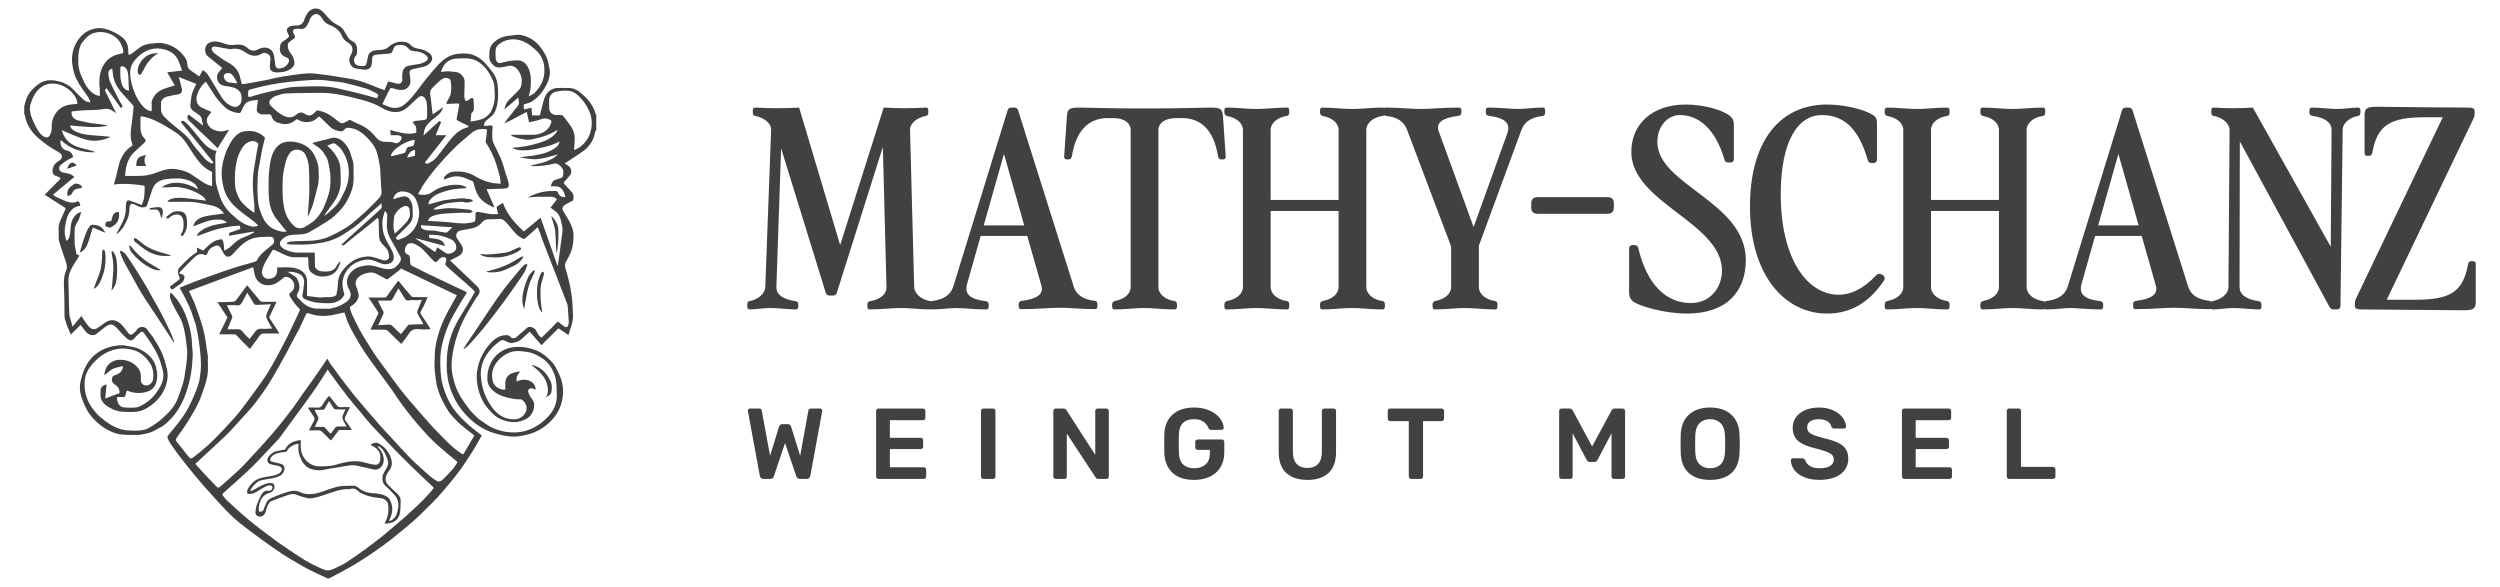 <?xml version="1.0" encoding="UTF-8"?><svg id="Ebene_1" xmlns="http://www.w3.org/2000/svg" viewBox="0 0 2300 540"><defs><style>.cls-1{fill:#414141;}</style></defs><g><path class="cls-1" d="M374.48,145c2.45-.55,4.68-1.02,6.89-1.57,.22-.05,.46-.53,.47-.81,.05-1.53,.02-3.07,.02-4.6-3.11,.01-5.79,2.5-7.39,6.99M217.94,76.7c0-.24,.14-.72-.02-1.04-1.44-2.76-2.78-5.61-5.24-7.69-1.73-1.46-6.29-.89-6.74,1.53-.53,2.85,2.17,6.26,5.38,6.44,2.13,.12,4.25,.48,6.63,.76m198.21,132.39c-9.87-.66-19.37-1.3-28.87-1.94-.12,2.71,.21,2.82,2.48,3.91,3.48,1.66,7.19,.54,10.73,1.32,3.16,.69,6.38,1.13,9.58,1.64,.39,.06,.96,0,1.23-.25,1.6-1.47,3.15-3.01,4.85-4.67m-34.54-80.33c-5.95-.14-20.99,7.88-22.07,14.83,.36,0,.72,.07,1.05-.01,3.46-.83,6.91-1.69,10.37-2.51,1.19-.28,2.04-.73,2.36-2.08,.77-3.3,1.78-4.02,5-4.33,.83-.08,2.04-.59,2.3-1.22,.58-1.41,.67-3.02,.98-4.68M118.67,83.23c-.16-3.28-.45-6.56-.46-9.84,0-2.83-.22-5.58-1.09-8.29-.8-2.48-2.99-4.39-5.18-4.1-.45,.06-1.19,.69-1.19,1.06-.12,5.84-.39,11.71,2.07,17.26,1,2.26,3.47,4.07,5.85,3.91m244.35,131.65c.95-.73,1.64-1.16,2.21-1.71,3.04-3,6.13-5.96,9.03-9.1,1.01-1.09,1.5-2.66,2.28-3.99,1.21-2.07,.35-4.23,.33-6.35-.03-3.57-2.79-5.21-6.01-3.64-2.35,1.14-4.34,2.73-5.86,4.84-.9,1.26-2,2.59-2.27,4.03-.54,2.92-.77,5.94-.75,8.92,.02,2.21,.63,4.42,1.04,7m31.86,1.09c-.41,3.12-.32,3.01,2.55,3.26,2.46,.21,5,.6,7.28,1.49,2.19,.85,3.85,2.65,4.74,5.62-9.26-2.46-18.13-4.83-27.01-7.19-.04,.09-.07,.18-.11,.27,5.99,4.15,11.98,8.3,18.09,12.53,.58-1.4,1.17-2.8,1.86-4.46,2.28,1.57,4.29,3.05,6.4,4.38,1.28,.81,2.47,1.86,4.26,1.58,3.1-.49,6.27-2.1,6.75-4.78,.55-3.13-1.24-6.8-4.63-8.42-2.22-1.06-4.54-1.95-6.89-2.7-4.32-1.4-8.81-1.54-13.29-1.59m-30.7,2.52c.51,1.97,1.53,2.65,3.38,1.79,2.23-1.04,4.68-1.72,6.69-3.06,4.57-3.06,7.9-7.32,9.77-12.49,2.44-6.75,1.97-13.46-.85-20.08-2.4-5.63-6.88-8.23-12.63-8.51-4.04-.19-7.83,2.06-8.76,7.17,2.53-.78,5.22-1.79,8-2.4,2.32-.51,4.91-.33,6.47,1.61,1.4,1.74,2.61,3.95,3.01,6.12,.58,3.16,.46,6.48,.45,9.73-.01,3.31-1.48,6.07-3.77,8.39-3.88,3.92-7.8,7.8-11.75,11.74m-65.94-20.16c.05,.04,.11,.08,.16,.11,1.02-.7,2.13-1.29,3.03-2.12,3.17-2.93,6.69-5.61,9.26-9,2.7-3.56,4.65-7.74,6.56-11.82,2.18-4.65,3.43-9.63,3.66-14.78,.25-5.55-.64-10.94-2.85-16.06-1.96-4.55-4.43-8.75-8.64-11.6-.94-.64-1.86-1.74-3.32-1.11-1.61,.69-3.26,1.31-5,2,3.4,3.31,6.82,6.62,9,11.02,1.37,2.77,2.74,5.51,2.97,8.59,.28,3.77,.29,7.57,.39,11.35,.18,6.37-1.15,12.43-4.34,17.92-1.9,3.28-4.36,6.25-6.56,9.36-1.44,2.04-2.87,4.08-4.31,6.12m48.54-107.89c.17-.31,.31-.64,.52-.92,1.15-1.53,.72-2.75-.84-3.54-3-1.52-5.93-3.3-9.1-4.29-6.57-2.04-13.25-3.77-19.95-5.35-3.38-.8-6.9-1.09-10.37-1.49-4.53-.53-9.06-1.24-13.6-1.34-4.87-.11-9.77,.3-14.64,.66-4.9,.36-9.8,.81-14.67,1.43-5.54,.71-11.08,1.47-16.56,2.54-5.51,1.08-10.96,2.49-16.39,3.93-1.07,.29-2.73,.45-2.86,2.12-.12,1.58-.03,3.18-.03,4.72,2.45,.69,4.33-.6,6.38-1.17,4.34-1.22,8.72-2.34,13.11-3.36,4.85-1.13,9.77-1.96,14.6-3.17,6.75-1.69,13.65-1.33,20.49-1.68,4.92-.25,9.86-.18,14.78,0,3.26,.12,6.52,.57,9.75,1.08,2.57,.41,5.09,1.12,7.63,1.71,4.17,.97,8.35,1.93,12.51,2.94,3.15,.77,6.29,1.6,9.42,2.44,3.24,.87,6.46,1.79,9.83,2.73m-82.59,159.61c.99,.52,2.04,.95,2.95,1.59,2.11,1.48,4.9,2.64,6.07,4.7,2.39,4.2,3.38,8.86,.51,13.55-.79,1.3-1.13,2.94,.45,4.31,1.63,1.42,3.02,3.11,4.63,4.56,3.7,3.35,8.09,5.1,13.08,5.27,2.1,.07,4.2,.03,6.3,0,2.1-.02,4.26,.25,6.27-.18,4.52-.97,8.87-2.48,12.79-5.1,3.91-2.61,7.47-6.14,3.92-12.38-2.11-3.71-2.85-8.11-.69-12.34,3.59-7.02,10.1-9.16,17.23-9.84,4.96-.48,9.58,1.58,14.32,2.74,2.45,.6,5.15,.88,7.64,.56,3.49-.45,5.9-3.02,7.87-5.75,1.19-1.66,1.82-3.7,.67-5.78-2.8-5.06-5.5-10.18-8.44-15.16-2.47-4.17-3.94-8.56-3.87-13.41,.05-3.01,.16-6.01,.36-9.01,.12-1.79-.64-3.01-2.27-4.25-.75,2.85-1.68,5.48-2.07,8.19-.32,2.28-.03,4.66,.04,6.99,.14,4.46,1.81,8.45,3.73,12.39,2.06,4.24,5.16,7.92,6.31,12.68,1.25,5.13-1.38,8.14-6.35,8.69-2.34,.26-4.49-.37-6.63-1.28-4.34-1.83-8.59-3.67-13.63-2.73-5.25,.99-9.85,3.03-13.63,6.7-3.32,3.23-5.47,7.11-6.4,11.82-.75,3.8-.11,7.27,.79,10.83,.24,.96,.84,2.15,.51,2.88-.65,1.45-1.62,2.94-2.85,3.92-3.22,2.57-7.04,3.85-11.17,3.81-3.52-.03-7.06-.2-10.57-.53-3.52-.32-6.84-1.42-10.17-2.63-3.01-1.09-4.34-2.49-3.43-5.85,.69-2.57,.61-5.33,1.11-7.96,.87-4.53-.66-8.39-4.46-10.11-3.42-1.54-7.09-2.05-10.91-1.89m-30.22-54.21c0-2.74,.14-5.12-.03-7.48-.37-5.08-1.16-10.13-1.32-15.21-.21-6.63,.06-13.27,1.34-19.84,.86-4.44,1.48-8.93,2.25-13.39,.41-2.4,.94-4.77,1.38-7.17,.05-.27-.04-.69-.23-.86-1.5-1.39-3.33-2.37-5.34-2.09-3.92,.54-6.97,2.68-9.08,6.05-2.44,3.89-4.33,8.03-5.22,12.55-.64,3.31-1.25,6.65-1.5,10-.25,3.44-.15,6.91-.02,10.36,.08,2.15,.17,4.4,.83,6.41,1.33,4.04,2.68,8.08,5.74,11.36,3.28,3.53,6.88,6.55,11.2,9.31m252.48-107.09c1.87-1.16,4.07-2,5.57-3.53,6.65-6.77,9.82-14.81,8.56-24.45-.73-5.63-3.09-10.34-7.16-14.18-1.99-1.88-4.12-3.66-6.34-5.27-3.42-2.47-7.31-4.23-11.42-4.85-5.83-.88-11.46,.36-16.26,3.95-1.43,1.07-2.97,2.79-3.27,4.43-.53,2.94-.26,6.05-.11,9.08,.1,2.1,1.93,4.22,3.32,4.14,1.04-.06,2.08-.25,3.08-.54,4.4-1.28,8.83-1.99,13.45-2,4.66-.01,7.55,2.37,9.63,6.05,2.1,3.72,2.82,7.87,2.88,12.1,.04,2.59-.05,5.2-.37,7.76-.29,2.32-.97,4.59-1.57,7.3m41.68,49.39c3.76-1.36,7.17-3.83,9.92-7,3.2-3.69,5.13-8.09,5.92-12.98,.92-5.75,.31-11.22-2.19-16.54-2.09-4.45-4.7-8.52-8.15-12.01-2.67-2.71-5.56-5.17-9.49-5.86-4.28-.75-8.52-.27-12.69,.67-3.94,.89-6.26,4.04-6.26,8.08,0,2.26,0,4.51,0,6.77,0,3.91,2.69,6.59,6.61,6.59,1.54,0,3.1-.11,4.63,.05,.68,.07,1.5,.55,1.93,1.09,1.91,2.42,3.69,4.95,5.56,7.41,3.07,4.04,5.05,8.46,4.8,13.66-.16,3.35-.37,6.71-.56,10.07M71.16,95.57c-.07-.67-.08-1.48-.26-2.25-1.1-4.68-4.02-8.13-7.68-10.98-4.69-3.66-9.93-5.65-16.03-5.42-3.62,.14-6.72,1.32-9.48,3.43-5.17,3.95-7.86,9.59-9.63,15.61-1.3,4.41-.29,8.83,1.39,13,1.21,3.01,2.64,5.95,4.21,8.79,1.85,3.36,3.86,6.66,7.63,8.32,1.96,.86,3.56,.26,4.57-1.7,1.25-2.44,1.86-5.01,1.73-7.72-.16-3.21,.4-6.23,1.78-9.15,2.64-5.62,6.9-9.36,12.9-10.84,2.81-.69,5.78-.72,8.89-1.08m339.48,28.81c-6.77,8.61-13.28,16.89-19.79,25.17,.95,1.05,1.85,1.5,3.13,.7,1.22-.77,2.61-1.26,3.8-2.07,3.81-2.6,6.26-6.48,9.01-10.03,4.11-5.3,7.87-10.88,12.89-15.42,2.67-2.41,5.71-4.12,9.17-5.11,.82-.23,1.58-.71,2.47-1.12-.41-.54-.49-.74-.63-.81-3.24-1.59-6.51-3.13-9.72-4.78-.45-.23-.98-.99-.91-1.41,.68-4.07,1.44-8.14,2.26-12.18,.36-1.77,.16-2.19-1.61-2.14-3.23,.1-6.46,.28-10.02,.44,.23-.91,.29-1.62,.58-2.22,.98-1.99,2.31-3.86,3.02-5.94,1.37-4.04,.74-8.24,.42-12.39-.13-1.72-.97-2.59-2.71-3.14-3.13-.99-5.29,.64-7.34,2.36-2.44,2.04-4.69,4.33-6.9,6.63-1.34,1.39-2.37,2.95-2.04,5.17,.6,3.98,.98,7.99,1.45,11.99,.28,2.34,.57,4.68,.87,7.16,3.22-2.21,6.27-4.3,9.57-6.57-.91,3.74-3.17,6.17-5.87,8.26-3.24,2.51-6.58,4.91-9.08,8.24-2.01,2.67-2.76,5.71-3.04,9.46,5.12-4.68,9.87-9.02,14.69-13.43,.46,.33,.95,.69,1.51,1.09-1.66,4-3.28,7.93-5.01,12.1h9.81ZM91.79,88.46c0-2.68,.2-4.83-.04-6.92-.72-6.26-.56-12.4,1.85-18.31,3.05-7.49,8.64-12.04,16.54-13.64,3.58-.73,3.61-.59,3.03-4.16-.03-.17-.1-.34-.15-.5-1.72-6.4-5.47-11.04-11.7-13.59-4.87-1.99-9.88-2.52-14.89-1-4.82,1.46-8.09,5.14-10.99,9.02-1.11,1.48-1.79,3.37-2.28,5.18-.59,2.18-1.01,4.46-1.05,6.7-.07,3.98-.39,8.09,.49,11.9,1.02,4.37,3.04,8.56,4.97,12.66,2.06,4.37,5.06,8.13,9.15,10.8,1.37,.9,3.15,1.18,5.06,1.85m341.22,23.46c3.69-.78,7.09-1.12,10.19-2.26,4.37-1.59,7.66-4.75,9.51-9.08,1.88-4.39,2.6-9.06,2.54-13.84-.02-1.76-.34-3.52-.32-5.28,.06-5.23-2.29-9.66-4.78-13.96-1.96-3.38-4.55-6.32-7.62-8.86-3.25-2.7-6.95-4.29-11-4.73-3.65-.4-7.38-.18-11.07-.06-4.7,.15-8.73,1.98-11.62,5.71-1.24,1.6-1.9,3.65-2.82,5.49-.52,1.05-.24,1.2,.88,1.03,1.91-.29,3.86-.5,5.79-.46,2.27,.06,4.53,.44,6.8,.67,4.17,.42,8.05,4.74,7.98,8.78-.08,4.49-.28,8.98-.31,13.47,0,1.07,.34,2.16,.64,3.21,.4,1.36,1.3,1.56,2.43,.8,.97-.65,1.87-1.39,2.87-1.99,1.41-.85,2.43-.36,2.55,1.3,.2,2.64,.33,5.29,.35,7.94,.01,1.35-.35,2.64-1.54,3.55-.39,.3-.83,.8-.88,1.25-.24,2.26-.37,4.53-.57,7.32M167.56,64.9c-1.35-3.52-2.36-6.8-3.83-9.87-1.7-3.56-4.41-6.29-8.06-8-2.48-1.17-5.04-1.8-7.77-2.22-4.41-.68-8.54,.08-12.47,1.71-4.12,1.72-7.58,4.53-10.57,7.91-3.29,3.71-5.23,8.06-5.14,12.94,.07,3.73,.75,7.56,1.82,11.15,1.87,6.32,4.35,12.47,8.6,17.64,2.41,2.94,5.03,5.79,9.44,6.09,0-1.63,0-3.22,0-4.81,0-1.48-.33-3.08,.1-4.43,1.55-4.83,4.79-8.46,9.36-10.5,3.74-1.68,7.81-2.64,11.83-3.95-2.25-3.84-4.66-7.95-7.06-12.02,4.59-.54,8.98-1.06,13.78-1.63m27.58,106.16c0-4.26,.03-8.39-.05-12.51,0-.36-.65-.84-1.09-1.03-3.28-1.4-6.01-3.54-8.48-6.06-5.92-6.06-9.78-13.6-14.59-20.45-2.18-3.1-4.65-5.88-7.7-8.05-3.49-2.48-7.16-4.72-10.85-6.92-6.64-3.95-13.51-7.36-21.2-8.9-1.66-.33-2,.06-1.98,1.55,.04,3.03-.07,6.06,.03,9.08,.12,3.3,.79,6.4,3.18,8.99,2.12,2.29,2.01,3.01-.32,5.24-3.37,3.21-6.98,6.19-10.16,9.57-3.16,3.35-4.79,7.66-5.84,12.07-.62,2.61-.71,5.36-1.06,8.17,5.19,0,10.24,.19,15.27-.07,3.23-.17,6.48-.76,9.6-1.6,3.57-.96,6.95-2.59,10.5-3.62,4.01-1.16,8.13-1.56,12.32-.78,4.41,.82,8.77,1.76,12.58,4.26,3.99,2.61,7.87,5.38,11.91,7.91,2.47,1.55,5.14,2.8,7.92,3.16m187.72-48.91c.36-2.99,.39-6.2-2.38-8.52-1.3-1.09-.65-1.44,.33-1.9,.47-.22,.96-.46,1.47-.52,2.32-.28,4.65-.44,6.97-.74,2.65-.34,3.68-.68,3.68-3.74,0-2.85,.12-5.71-.04-8.55-.14-2.59-.28-5.22-1.78-7.54-1.56-2.41-3.86-3.05-6.09-1.21-2.84,2.35-5.5,4.94-8.12,7.54-3.23,3.22-6.76,5.68-11.51,6.03-5.12,.38-9.79-1.2-13.98-3.75-5.64-3.43-11.75-5.51-17.99-7.26-6.36-1.78-12.8-3.29-19.27-4.61-4.44-.9-8.98-1.54-13.51-1.79-5.39-.3-10.8-.12-16.21-.06-7.16,.07-14.33,.02-21.48,.44-3.11,.18-6.23,1.21-9.22,2.22-1.63,.55-3.08,1.78-4.43,2.91-1.65,1.39-2.02,4.18-.74,5.55,3.69,3.96,7.67,7.54,12.63,9.95,4.25,2.06,8.12,1.77,11.63-1.33,2.51-2.22,4.96-2.3,7.66-.48,2.11,1.42,4.44,2.04,6.72,.63,1.48-.92,2.67-2.32,4.51-3.97,1.58,.4,3.94,.79,6.15,1.6,5.11,1.86,9.2,5.38,13.46,8.63,1.72,1.31,3.58,2.44,5.87,.9,1.09-.73,2.46-1.05,3.52-1.8,.79-.55,1.16-.69,2.1-.15,2.43,1.38,4.97,2.58,7.54,3.65,5.37,2.23,9.93,5.5,13.71,9.93,1.42,1.67,2.87,3.39,4.6,4.68,1.17,.87,2.84,1.3,4.33,1.48,3.23,.4,6.49-.33,9.75,1.01,2.6,1.07,4.77-.29,6.22-2.9,1.05-1.89,.53-3.19-1.62-3.83-.6-.18-1.25-.25-1.88-.27-2-.03-4-.01-5.98-.01-.18-1.67-.33-3.1-.51-4.78,7.97,2.01,15.56,4.81,23.87,2.55m-160.38-44.69c1.35-.15,2.75-.24,4.12-.48,6.29-1.11,12.57-2.22,18.84-3.42,2.73-.52,5.39-1.37,8.12-1.89,4.34-.83,8.69-1.62,13.06-2.23,5.6-.79,11.22-1.71,16.86-1.96,4.12-.19,8.29,.53,12.43,.98,3.53,.38,7.05,.9,10.56,1.43,2.76,.41,5.5,.95,8.25,1.41,3.67,.61,7.37,1.04,11,1.83,3.32,.73,6.61,1.69,9.81,2.82,4.08,1.44,8.06,3.17,12.1,4.74,2.03,.79,4.08,1.5,6.14,2.25,1.23-2.9,2.32-5.49,3.41-8.09,2.76,.7,5.44,1.41,8.14,2.06,2.8,.68,4.8-.89,4.8-3.71,0-1.78-.12-3.57,.03-5.34,.28-3.35,1.73-6.43,5.43-7.26,2.66-.6,5.35-1.03,8.05-1.4,3.25-.45,6.36-1.24,8.91-3.41,1.58-1.35,1.56-2.71,.09-4.2-3.04-3.07-6.93-4.2-11.06-4.48-2.22-.15-4.22-.58-5.65-2.31-2.21-2.67-4.94-3.69-8.4-3.48-3.58,.21-4.96,1.21-5.98,4.65-.46,1.56-1.06,3.15-3.27,3.28-3.79,.22-7.57,.78-11.36,1-3.35,.19-4.73,1.46-4.57,4.69,.03,.65,.09,1.32-.01,1.96-.42,2.81-.62,5.79-4.03,6.81-.83,.25-1.73,.52-2.56,.44-2.6-.25-5.19-.65-7.78-1.03-6.04-.87-8.23-7.72-5.27-12.41,2.38-3.78,2.62-8.5-2.41-11.48-2.75-1.63-4.94-3.81-6.06-6.93-.29-.8-.74-1.56-1.23-2.26-2.25-3.21-5.37-5.31-8.94-6.76-2.33-.94-4.62-1.91-6.13-4.06-.87-1.24-1.65-2.55-2.6-3.72-1.24-1.51-2.87-2.9-4.84-2.53-2.35,.44-4.16,1.95-5.12,4.36-.85,2.14-1.78,4.26-2.92,6.25-1.09,1.91-2.85,3.09-5.16,3.09-1.4,0-2.82-.37-4.2-.23-3.17,.34-3.63,1.19-3.39,3.31,.06,.54,.45,1.06,.76,1.54,1.62,2.54,1.27,3.64-1.29,5.13-1.32,.77-2.46,1.86-3.63,2.87-.27,.23-.41,.69-.5,1.06-.72,3.24,.41,5.96,2.29,8.53,1.05,1.44,2.21,2.93,2.75,4.58,.93,2.85,1.51,5.95-.87,8.42-2.62,2.72-6.02,4.04-9.76,4.43-1.4,.14-2.8,.29-4.2,.34-3.41,.11-6.91-1.11-6.94-4.54-.02-2.17,.06-4.37,.4-6.51,.34-2.17,.16-4.24-1.61-5.5-1.8-1.29-4.11-1.99-6.24-.72-4.31,2.58-8.57,2.5-12.87,.15-2.26-1.24-4.34-2.87-6.69-3.85-1.74-.72-3.8-.82-5.73-.92-1.31-.07-2.69,.63-3.97,.46-3.44-.46-6.84-1.22-10.26-1.83-1.37-.24-2.76-.55-4.13-.56-2.05-.01-3.08,1.85-1.99,3.55,.74,1.15,1.58,2.36,2.66,3.13,3.99,2.83,7.91,5.84,12.21,8.12,5.16,2.74,8.79,6.49,10.44,12.07,.74,2.49,1.29,5.03,1.98,7.78m146.45,169.52c-.18,.27-.28,.58-.5,.75-3.85,3.04-7.69,6.08-11.6,9.03-.36,.28-1.29,.11-1.8-.15-2.83-1.5-5.54-3.23-8.42-4.59-1.64-.78-3.58-1.48-5.33-1.37-3.76,.25-7.43,1.26-10.56,3.54-2.32,1.69-4.2,4.74-3.36,8.17,.39,1.6,1.27,3.08,1.67,4.68,.48,1.93,1.31,4.08,.89,5.87-.94,4.02-3.7,6.9-7.34,8.93-.4,.22-.77,1.1-.65,1.54,.53,1.94,1.08,3.9,1.91,5.72,1.96,4.28,3.97,8.56,6.19,12.71,2.17,4.06,4.58,7.98,6.97,11.92,2.19,3.62,4.44,7.2,6.76,10.73,1.88,2.85,3.88,5.63,5.89,8.4,3.69,5.09,7.42,10.15,11.17,15.2,3.1,4.18,6.15,8.4,9.4,12.47,3.68,4.6,7.51,9.08,11.36,13.53,5.26,6.09,10.52,12.18,15.95,18.12,4.18,4.56,8.6,8.9,12.95,13.3,4.35,4.4,8.97,8.46,14.2,11.85,1.62,1.05,1.86,.21,2.4-.71,1.24-2.08,2.41-4.2,3.63-6.29,1.87-3.2,3.75-6.38,5.71-9.7-.32-.25-.59-.47-.87-.69-3.89-3.08-7.87-6.05-11.64-9.26-2.48-2.11-4.73-4.51-6.94-6.91-1.71-1.86-3.43-3.79-4.74-5.94-2.31-3.78-4.49-7.67-6.36-11.68-1.51-3.24-2.65-6.68-3.61-10.13-.78-2.78-1.13-5.69-1.51-8.57-.45-3.36-.9-6.73-1.01-10.11-.11-3.35,.33-6.72,.27-10.08-.09-5.61,1.05-11.06,2.37-16.42,2.13-8.61,5.57-16.77,9.83-24.55,2.66-4.85,5.37-9.68,8.13-14.65-17.07-8.19-34.17-16.38-51.42-24.65m-195.09,20.67c2.05,4.51,4.19,8.63,5.83,12.94,2.24,5.87,4.17,11.87,6.1,17.86,.92,2.85,1.58,5.8,2.24,8.73,.53,2.38,.91,4.79,1.28,7.19,.67,4.31,1.35,8.62,1.92,12.94,.19,1.46,.06,2.96,.05,4.45-.03,4.11,.32,8.26-.22,12.3-.55,4.16-1.73,8.27-3.05,12.27-1.67,5.05-3.44,10.12-5.74,14.9-2.61,5.41-5.69,10.61-8.87,15.7-3.25,5.21-6.8,10.24-10.38,15.23-1.12,1.55-1.72,2.57-.26,4.32,3.56,4.28,6.77,8.87,10.38,13.12,2.44,2.88,2.61,2.68,5.63,.42,6.97-5.23,13.49-10.99,19.6-17.18,5.78-5.86,11.38-11.91,16.93-17.99,2.79-3.06,5.33-6.36,7.88-9.63,2.51-3.21,4.9-6.51,7.32-9.8,2.86-3.89,5.72-7.78,8.5-11.73,2.6-3.7,5.25-7.38,7.61-11.23,2.81-4.56,5.41-9.26,7.96-13.97,3.49-6.45,6.97-12.91,10.21-19.49,3.72-7.55,7.16-15.23,10.79-22.82,.49-1.03,.38-1.7-.33-2.46-1.29-1.37-2.66-2.69-3.79-4.19-1.65-2.17-3.26-4.4-4.63-6.74-1.13-1.93-.66-2.73,1-4.11,1.02-.85,2.13-1.95,2.5-3.15,1.38-4.49-.64-7.95-4.23-10.07-1.62-.95-3.58-1.32-5.38,.23-1.72,1.48-3.53,2.86-5.42,4.12-2.71,1.81-5.64,2.59-9.02,2.59-6.69,0-11.41-4.97-12.26-11.17-.25-1.79-.67-3.56-1.04-5.46-19.97,7.4-39.58,14.66-59.1,21.89m5.81,159.01c3.16,3.49,6.23,6.97,9.4,10.36,3.07,3.29,6.29,6.43,9.32,9.75,1.91,2.08,2.54,2.4,4.61,.6,5.83-5.08,11.61-10.22,17.27-15.49,3-2.79,5.73-5.88,8.55-8.87,2.81-2.98,5.58-6,8.34-9.03,3.29-3.61,6.6-7.21,9.82-10.89,3.38-3.87,6.73-7.76,9.96-11.76,4.36-5.41,8.67-10.85,12.82-16.41,3.05-4.07,5.77-8.39,8.71-12.54,3.34-4.73,6.8-9.38,10.14-14.11,2.92-4.13,5.74-8.33,8.6-12.5,1.31-1.91,2.59-3.83,3.96-5.86,1.02,1.7,1.85,3.29,2.88,4.74,3.18,4.45,6.39,8.89,9.68,13.26,3.56,4.72,7.14,9.42,10.85,14.02,3.94,4.88,8.01,9.65,12.08,14.42,4.07,4.79,8.15,9.57,12.33,14.27,4.04,4.54,8.2,8.96,12.32,13.42,4.28,4.64,8.52,9.31,12.85,13.89,2.65,2.8,5.36,5.56,8.19,8.18,4.46,4.13,9,8.2,13.61,12.17,1.84,1.58,3.92,2.91,5.99,4.21,1.6,1,3.78,.37,5.76-1.64,3.06-3.1,6.11-6.21,9-9.47,1.41-1.59,2.43-3.53,3.66-5.29,.53-.76,.49-1.17-.31-1.84-5.4-4.46-10.79-8.93-16.05-13.54-3.45-3.03-6.85-6.16-9.98-9.52-4.72-5.07-9.31-10.28-13.72-15.62-4.04-4.89-7.87-9.98-11.62-15.1-2.95-4.02-5.58-8.27-8.45-12.35-2.58-3.66-5.3-7.23-7.95-10.84-2.89-3.95-5.79-7.88-8.64-11.86-2.92-4.06-5.91-8.08-8.64-12.27-2.88-4.41-5.56-8.94-8.18-13.51-2.13-3.71-4.24-7.45-5.98-11.34-1.62-3.62-2.76-7.46-4.01-10.92-3.54,.78-7.19,1.68-10.87,2.39-7.14,1.37-14.2,1.13-21.11-1.31-2.31-.82-2.75-.63-3.73,1.48-1.78,3.85-3.45,7.76-5.31,11.57-1.33,2.74-2.91,5.36-4.33,8.06-2.74,5.2-5.41,10.44-8.2,15.62-2.56,4.74-5.21,9.43-7.89,14.1-2.88,5.02-5.71,10.09-8.81,14.97-2.58,4.07-5.49,7.93-8.33,11.84-1.95,2.69-3.9,5.39-6.05,7.91-3.15,3.69-6.46,7.24-9.72,10.84-3.49,3.86-6.95,7.76-10.52,11.55-2.3,2.44-4.75,4.75-7.2,7.05-4.23,3.99-8.49,7.93-12.75,11.88-4.02,3.72-8.05,7.41-12.35,11.36m285.26-68.35c0-2.23-.08-4.48,.02-6.73,.12-2.7,1.16-4.96,3.35-6.69,2.67-2.11,5.88-2.52,9.05-3.12,.34-.06,.72,.1,1.2,.18-3.49,3.59-3.69,6.19-3.01,8.98,6.99-3.77,16.83-1.15,17.34,7.39-1.18-.4-2.37-.88-3.6-1.19-1.86-.46-3.99,1.65-3.29,3.41,.87,2.17,1.75,4.5,3.24,6.23,1.98,2.3,2.54,4.54,2.15,7.49-.71,5.4-3.5,9.32-8.2,11.58-6.25,3.01-12.88,3.09-19.44,.86-3.97-1.34-7.71-3.26-10.6-6.38-2.6-2.81-5.34-5.6-7.38-8.81-2.99-4.7-5-9.92-6.11-15.44-1.02-5.05-1.51-10.15-.63-15.2,.88-5,2.29-9.93,4.73-14.47,2.88-5.37,6.32-10.25,11.17-14.15,3.31-2.67,6.85-4.01,10.99-4,1.37,0,2.65,.31,3.57,1.49,1.32,1.69,3.86,1.77,5.34,.54,2.79-2.33,5.49-4.77,8.25-7.14,.97-.83,1.9-1.97,3.03-2.29,2.39-.66,5.64,.78,6.99,2.9,1.49,2.34,2.23,5.32,5.22,6.72,1.38-1.3,2.78-2.55,4.11-3.88,3.2-3.21,6.46-6.37,9.5-9.73,.89-.98,1.37-1.21,2.35-.42,1.75,1.42,3.44,2.94,5.32,4.15,.62,.4,2.33,.3,2.55-.1,.67-1.23,1.2-2.74,1.15-4.12-.18-4.86-.61-9.71-.98-14.57-.06-.74-.15-1.52-.42-2.21-2.41-6.3-4.87-12.58-7.31-18.87-1.81-4.68-3.62-9.35-5.43-14.03-1.68-4.35-3.36-8.71-5.05-13.06-1.65-4.26-3.34-8.5-4.95-12.77-.91-2.42-1.64-4.9-2.52-7.33-.54-1.49-1.21-2.94-1.95-4.69-1.7,1.57-3.15,2.93-4.62,4.26-2.21,1.99-4.43,3.96-6.65,5.95-.89,.8-1.91,.82-2.84,.22-1.86-1.18-3.95-2.19-5.43-3.76-3.12-3.32-5.85-7.01-8.87-10.43-1.87-2.12-3.93-4.01-7.16-3.77-3.23,.24-6.48,.35-9.73,.36-2.4,0-4.34,.78-5.81,2.69-3.21,4.15-7.78,5.52-12.68,6.26-2.52,.38-5.03,.86-7.52,1.39-2.9,.62-4.56,4.11-3.02,6.85,1.25,2.23,2.81,4.28,4.22,6.42,2.52,3.84,1.36,8.19-2.72,10.26-2.51,1.27-5.01,2.55-7.79,3.96,3.73,3.56,7.31,6.98,10.9,10.4,4.73,4.5,9.55,8.91,14.17,13.53,2.42,2.42,3.08,5.2,.63,8.35-2.46,3.18-4.37,6.79-6.5,10.23-4.82,7.78-8.97,15.9-11.99,24.54-1.55,4.41-2.89,8.93-3.84,13.51-.98,4.73-1.72,9.56-1.93,14.38-.22,5.14,.63,10.25,1.97,15.29,1.42,5.32,3.41,10.38,6.24,15.05,2.42,3.98,5.07,7.86,7.98,11.5,2.46,3.08,5.27,5.92,8.2,8.57,2.04,1.85,4.6,3.12,6.79,4.81,3.23,2.49,6.87,4.19,10.67,5.51,5.71,1.99,11.63,2.84,17.7,2.53,5.38-.28,10.51-1.66,15.29-4.02,5.52-2.72,10.39-6.39,14.48-11.08,4.6-5.27,7.47-11.21,7.49-18.3,0-3.54-.23-7.08-.33-10.62-.14-4.98-1.69-9.55-3.95-13.92-2.25-4.35-5.44-7.95-9.56-10.55-2.82-1.78-5.85-3.32-8.97-4.47-2.41-.89-5.1-1.08-7.68-1.45-4.14-.59-8.33-.78-12.31,.7-4.39,1.64-8.27,4.2-11.37,7.78-4.88,5.64-6.63,12.03-4.62,19.35,1.31,4.77,7.11,7.8,11.42,7.17m-163.48-18.39c-.96,1.51-1.85,2.9-2.74,4.3-2.53,3.95-4.94,7.98-7.61,11.84-4.08,5.91-8.31,11.72-12.52,17.55-2.96,4.09-5.99,8.13-8.98,12.21-2.84,3.89-5.65,7.8-8.5,11.68-1.41,1.93-2.73,3.94-4.32,5.71-3.42,3.82-6.98,7.53-10.5,11.26-4.5,4.77-8.92,9.63-13.58,14.23-4.57,4.51-9.39,8.77-14.12,13.11-1.95,1.79-3.97,3.49-5.94,5.25-2.54,2.28-5.09,4.55-7.56,6.9-.32,.31-.5,1.27-.27,1.57,1.31,1.72,2.63,3.48,4.2,4.95,4.84,4.52,9.75,8.96,14.72,13.33,3.47,3.05,7.05,6,10.67,8.88,3.46,2.76,7.01,5.4,10.55,8.07,3.62,2.74,7.23,5.5,10.92,8.15,3.01,2.16,6.1,4.21,9.19,6.26,5.26,3.49,10.44,7.1,15.84,10.35,4.06,2.44,8.35,4.53,12.65,6.51,3.72,1.71,7.48,3.81,11.83,1.85,.88-.4,1.83-.65,2.7-1.08,3.26-1.61,6.68-3,9.72-4.96,5.96-3.84,11.77-7.91,17.51-12.07,5.52-4,10.91-8.17,16.28-12.38,3.18-2.49,6.19-5.19,9.27-7.81,3.97-3.37,7.97-6.72,11.9-10.15,2.55-2.22,4.98-4.58,7.5-6.84,6.46-5.81,12.53-11.98,18.09-18.66,.87-1.04,.66-1.57-.18-2.31-1.41-1.25-2.81-2.51-4.18-3.81-5.36-5.11-10.75-10.19-16.06-15.36-4.74-4.62-9.42-9.3-14.04-14.04-4.56-4.68-9.02-9.45-13.51-14.2-3.34-3.53-6.75-7.01-9.97-10.65-3.16-3.57-6.13-7.32-9.18-10.99-4.05-4.88-8.24-9.67-12.12-14.68-5.23-6.75-10.23-13.68-15.31-20.55-.82-1.1-1.55-2.26-2.34-3.41m49.24-153.21c-.7,.83-1.18,1.56-1.82,2.12-2.17,1.91-4.44,3.72-6.59,5.65-4.29,3.86-8.35,8.01-12.83,11.62-4.26,3.44-8.83,6.53-13.47,9.44-5.62,3.53-11.78,6.01-18.28,7.34-4.78,.98-9.68,1.62-14.55,1.9-5.45,.32-10.92,.11-16.39,.04-.95-.01-1.9-.45-2.85-.68-.03-.28-.06-.55-.09-.83,1.31-.44,2.59-1.14,3.93-1.25,3.35-.28,6.72-.29,10.08-.41,3.3-.12,6.61-.09,9.9-.39,5.37-.48,10.67-1.51,15.56-3.87,7-3.39,14.05-6.75,20.16-11.64,4.39-3.52,8.67-7.2,12.79-11.02,4.11-3.81,8.01-7.85,11.9-11.89,1.81-1.88,3.1-3.91,2.83-6.91-.61-6.8-.77-13.63-1.17-20.45-.08-1.39-.34-2.78-.59-4.15-.48-2.62-.89-5.27-1.56-7.84-.62-2.38-1.27-4.82-2.37-7-1.97-3.89-4.76-7.2-7.87-10.28-4-3.96-8.33-7.29-13.95-8.37-2.45-.47-5.09-1-7.01,1.74-.54,.77-2.12,1.29-3.12,1.15-3.7-.52-7.2-1.57-9.96-4.44-2.76-2.87-5.77-5.51-8.59-8.32-1.05-1.05-1.7-.9-2.65,.13-2.69,2.91-6.17,4.12-10.04,4.15-3.27,.02-6.29-.96-8.88-2.81-1.2,.85-2.27,1.66-3.39,2.41-4.75,3.19-9.75,2.45-14.71,.76-2.9-.98-4.55-3.3-5.47-6.17-.3-.92-.87-1.38-1.98-1.33-2.13,.11-4.27,.06-6.41,.02-2.26-.04-5.13-2.05-5.06-3.73,.08-2.21,.44-4.41,.7-6.6,.11-.89,.28-1.78,.47-2.97-1.79,.19-3.25,.25-4.67,.5-2.91,.5-5.83,1.2-7.61,3.81-1.13,1.66-2.02,3.51-2.76,5.38-.67,1.68-1.11,2.67-3.47,2.31-4.79-.72-8.95-2.33-12.42-5.76-3.8-3.76-7.38-7.66-10.16-12.28-2.18-3.62-4.55-7.11-6.85-10.68-.68,.57-1.7,1.22-2.44,2.11-2.62,3.13-4.75,6.47-5.81,10.55-1.38,5.34,.47,9.61,5.54,11.68,2.61,1.06,5.16,2.26,7.91,3.47-.58,.63-1,.96-1.26,1.39-1.08,1.74-2.76,3.42-3.04,5.3-.63,4.15,2.69,8.16,6.21,9.65,3.76,1.59,7.8,2.25,11.85,.54,.62-.26,1.36-.24,2.37-.41-3.65,5.84-7.09,11.33-10.55,16.85-2.66-2.61-5.09-5.04-7.57-7.43-2.82-2.71-5.7-5.35-8.51-8.05-3.28-3.16-6.48-6.41-9.8-9.54-2.24-2.11-2.52-3.3-.9-6.08,4.53,3.47,9.03,6.91,13.47,10.31-.39-1.78-.92-3.82-1.27-5.89-.29-1.73-1.1-2.99-2.57-3.94-1.46-.93-2.82-2.01-4.26-2.97-2.41-1.61-4.13-3.51-3.59-6.75,.4-2.42,.42-4.9,.86-7.31,.33-1.8,.93-3.58,1.62-5.28,.85-2.08,1.91-4.07,2.94-6.21-5.47-2.15-10.88-4.27-16.12-6.33,.92,3.51,1.87,7.06,2.77,10.62,.68,2.68-.59,4.77-2.97,5.22-3.59,.67-7.21,1.25-10.73,2.2-2.84,.77-5.87,3.1-5.45,7.12,.16,1.53,0,3.09,.03,4.63,.05,2.42,.87,4.53,2.58,6.26,1.58,1.6,3.11,3.27,4.79,4.76,2.5,2.2,5.08,4.32,7.69,6.38,4.75,3.75,9.43,7.55,12.83,12.67,1.32,1.99,2.77,3.9,4.28,5.75,2.11,2.59,4.4,5.03,6.49,7.64,1.97,2.46,4.28,4.45,7.06,5.92,1.07,.57,1.87,.58,2.39-.76-9.98-12.34-19.99-24.71-29.9-36.96,.82-1.38,1.63-1.63,2.78-.89,3.82,2.46,6.38,6.15,9.27,9.5,3.15,3.65,5.95,7.63,9.29,11.09,3.16,3.27,6.77,6.16,11.55,6.75-.42,1.68-1.16,3.29-1.17,4.9-.02,6.87,.16,13.73,.32,20.6,.04,1.64,.05,3.33,.46,4.9,1.03,3.95,2.11,7.91,3.49,11.76,1.6,4.5,3.93,8.73,7.04,12.32,2.84,3.28,6.2,6.15,9.56,8.91,3.23,2.65,6.92,4.64,11,5.8,2.49,.71,4.92,1.05,7.56-.49-1.45-1.38-2.62-2.69-4-3.76-4.56-3.54-9.33-6.8-13.73-10.52-3.18-2.69-6.31-5.64-8.73-9.01-4.32-6-6.15-13.1-6.92-20.36-.83-7.87,.85-15.51,3.38-22.9,1.19-3.48,2.94-6.81,4.82-9.99,1.96-3.32,4.29-6.39,7.75-8.45,3.03-1.81,6.28-1.92,9.64-1.94,5.31-.04,9.69,2.1,13.57,5.5,.27,.24,.45,.82,.37,1.17-.92,4-2.02,7.97-2.84,11.99-.97,4.78-1.48,9.66-2.62,14.4-1.26,5.22-1.06,10.5-1.28,15.76-.2,4.95,.02,9.94,.35,14.89,.18,2.76,.72,5.55,1.55,8.19,1,3.17,2.29,6.28,3.8,9.24,.99,1.94,2.39,3.77,3.94,5.3,3.44,3.39,7.77,5.2,12.46,6.08,1.45,.27,2.98,.04,4.85,.04-.62-.67-1.03-1.07-1.38-1.51-2.8-3.5-5.63-6.98-8.38-10.52-4.9-6.3-6.56-13.76-6.83-21.44-.33-9.25-.39-18.54,.97-27.76,.7-4.79,1.71-9.47,4.25-13.68,1.96-3.25,4.47-5.74,8.22-7,4.11-1.39,8.21-1.14,12.25-.24,8.05,1.79,14.18,6.23,17.34,14.04,1.25,3.09,2.53,6.38,2.71,9.63,.32,5.88,.69,11.84-.91,17.67-1.27,4.65-2.38,9.34-3.65,13.99-.51,1.88-1.18,3.73-1.91,5.54-.98,2.43-2.1,4.81-3.36,7.67,0-.94-.03-1.36,0-1.77,.36-4.92,.75-9.83,1.07-14.75,.17-2.66,.34-5.34,.32-8-.04-6.95,.08-13.92-.4-20.84-.29-4.17-1.25-8.25-3.35-12.16-2.7-5.02-10.58-5.7-13.77-1.64-2.16,2.75-3.64,5.81-4.36,9.16-1.03,4.82-2.37,9.68-2.56,14.57-.38,9.63-.58,19.33,1.66,28.84,1.38,5.87,4.29,10.86,8.72,14.95,2.41,2.22,5.44,2.62,8.32,1.69,2.19-.7,4.06-2.39,6.11-3.59,4.69-2.74,8.13-6.73,10.83-11.29,1.84-3.11,3.37-6.46,4.55-9.88,1.44-4.15,2.99-8.42,3.36-12.73,.47-5.48,.65-11.09-.55-16.59-.85-3.89-.95-7.96-3.21-11.47-1.9-2.94-3.61-6.01-6.57-8.09-2-1.4-3.99-2.8-6.13-4.29,.89-.26,1.65-.52,2.43-.72,4.2-1.05,8.4-2.12,12.61-3.13,1.8-.43,3.66-1.17,5.45-1.04,2.93,.22,5.6,1.33,7.85,3.5,2.52,2.45,4.57,5.2,5.96,8.35,1.16,2.62,1.63,5.54,2.69,8.22,.99,2.49,1.06,5.02,1.04,7.61-.04,4.82,.32,9.69-.25,14.44-.44,3.67-1.74,7.33-3.21,10.76-1.49,3.47-3.38,6.87-5.62,9.9-2.42,3.27-5.29,6.28-8.3,9.03-2.51,2.3-5.43,4.2-8.31,6.05-4.29,2.76-8.66,5.4-13.1,7.92-1.99,1.14-4.13,2.31-6.33,2.7-3.45,.62-7,.65-10.52,.8-4,.18-7.46,1.56-10.25,4.44-2.41,2.49-2.46,4.79-.15,7.03,.79,.76,1.7,1.48,2.68,1.94,3.88,1.81,7.92,3.04,12.27,3.01,5.09-.03,10.18,0,15.27,0,.08,.34,.15,.5,.15,.67,.07,4.06,.13,8.12,.21,12.18,0,.33,.1,.74,.31,.97,1.3,1.43,2.56,3.01,4.64,3.25,1.86,.22,3.75,.42,5.61,.35,4.05-.15,7.52-1.37,9.5-5.38,.71-1.43,1.92-2.62,2.91-3.92,.19,.1,.39,.2,.58,.3-.68,1.81-1.22,3.68-2.06,5.41-1.79,3.69-4.76,6.32-8.66,7.36-4.28,1.15-8.64,1.37-12.91-.78-3.56-1.8-6.03-4.14-5.87-8.76,.08-2.44-.28-4.89-.45-7.38-4.24,0-8.34-.03-12.43,0-3.78,.04-7.16-1.31-10.47-2.91-2.28-1.11-4.51-2.37-6.89-3.22-.91-.32-2.3-1.59-3.3,.25-1.02,1.88-2.18,3.68-3.29,5.52-2.45,4.05-5.04,8.03-5.94,12.82-.45,2.4,.48,5.01,2.47,6.41,1.9,1.34,4.05,1.03,6,.62,1.44-.3,3.14-1.19,3.93-2.36,1.53-2.26,1.95-4.99,1.29-7.77,7.07,.02,13.47-.64,18.83,1.23,5.26,1.83,9,5.93,8.88,11.72-.08,4.26-.02,8.52-.02,13.33,3.64,.44,7.59,1.01,11.56,1.35,1.62,.14,3.27-.25,4.92-.3,3.23-.1,6.55,.44,9.56-1.28,.4-.23,.95-.58,1.01-.93,.54-3.45,1.32-6.91,1.38-10.38,.1-5.29,2.1-9.54,5.52-13.44,4.83-5.49,10.32-9.77,17.77-10.87,2.25-.33,4.64-.8,6.81-.38,3.85,.75,7.59,2.06,11.34,3.26,2.99,.96,6.08-.99,5.63-3.85-.38-2.44-.66-4.98-2.49-6.94-1.25-1.33-2.43-2.73-3.7-4.03-2.03-2.06-2.98-4.52-3.03-7.39-.09-4.91-.2-9.81-.38-14.72-.02-.64-.5-1.26-.86-2.1-3.26,2.73-6.19,5.25-9.19,7.67-3.26,2.64-6.61,5.18-9.89,7.81-3.78,3.04-7.59,6.04-11.25,9.22-1.21,1.05-2.1,.71-3.21,.19,3.24-2.98,6.43-5.93,9.63-8.86,1.56-1.44,3.13-2.87,4.71-4.29,3.85-3.47,7.71-6.94,11.56-10.41,2.99-2.69,6.04-5.31,8.94-8.09,1-.96,2.64-1.62,2.43-3.45-.12-1.04-.33-2.07-.55-3.41m-172.86,21.15c1.2-4.06,3.96-6.5,7.88-7.89,4.38-1.56,8.94-2.01,13.5-2.55,2.29-.27,4.56-.64,6.92-.98-3.44-5.07-8.41-6.94-13.91-7.93-3.36-.6-6.69-1.44-10.05-2-2.53-.42-5.11-.76-7.67-.8-6.67-.11-13.35-.04-20.02-.04-.08-.27-.16-.54-.24-.82,.93-.57,1.81-1.31,2.82-1.67,4.79-1.68,9.72-1.26,14.63-.74,3.14,.33,6.27,.71,9.4,1.09,2.76,.33,5.52,.7,8.48,1.07-1.03-2.63-3.07-4.05-5.1-5.31-6.08-3.78-12.79-6.13-19.83-7.05-3.89-.51-7.92,.11-11.89,.21-1.29,.03-2.58,0-3.96,0,6.41-5.4,19.53-6.55,33.31,1.78-.84-3.48-3.11-5.62-5.91-7.05-5.87-3-12.31-3.32-18.69-2.81-3.7,.3-7.51,.54-11.01,2.33-3.91,2-5.68,5.37-6.91,9.29-1.33,4.25-2.77,8.46-4.2,12.67-.46,1.34-1.45,1.81-2.88,2.05-3.34,.55-5.97-1.11-8.63-2.51-2.59-1.36-4.26-.69-4.6,2.26-.33,2.9-.33,5.91-1.18,8.65-.98,3.17-2.51,6.22-4.19,9.1-1.25,2.14-3.09,3.95-4.72,5.86-.43,.51-1.08,.83-1.97,1,1-1.97,1.95-3.98,3.02-5.91,3.12-5.64,5.75-11.4,5.51-18.08-.06-1.51,.15-3.05,.36-4.56,.26-1.87,1.54-2.61,3.34-1.98,1.74,.61,3.43,1.34,5.16,1.98,1.79,.66,3.59,1.28,5.85,2.08,.76-2.37,1.8-4.58,2.12-6.89,.47-3.31,.45-6.68,.54-10.03,0-.32-.7-.88-1.14-.95-7.4-1.13-14.83-1.76-22.33-1.45-1.5,.06-3,.29-4.88,.48,.82-2.93,1.6-5.46,2.23-8.03,.94-3.81,1.61-7.7,2.72-11.46,.73-2.47,1.87-4.85,3.12-7.12,2.19-3.97,5.46-6.98,9.19-9.38-.57-2.28-1.37-4.48-1.63-6.75-.28-2.41-.21-4.9,.01-7.32,.3-3.3,.95-6.57,1.34-9.87,.43-3.54,.58-7.12,1.16-10.64,.3-1.82-.9-2.7-1.74-3.67-3.45-4.02-7.27-7.74-10.61-11.85-3.48-4.27-5.76-9.22-6.6-14.73-.29-1.93-.45-3.89-.68-5.9-3.16,1.22-3.68,2.59-3.51,5.35,.15,2.5,.74,5.1,1.74,7.39,2.19,4.97,4.74,9.77,7.2,14.61,1.07,2.1,2.23,4.17,3.46,6.19,.85,1.38,.68,2.26-.99,2.72-4.37-6-8.78-12.06-13.23-18.17-1.73,1.86-1.59,1.91-.01,4.95,2.37,4.56,4.52,9.24,6.8,13.85,.63,1.29,1.37,2.52,2.34,4.28-1.5-.94-2.6-1.56-3.63-2.29-2.55-1.81-5.28-2.14-8.34-1.53-2.57,.51-5.23,.64-7.86,.79-3.71,.2-7.44,.17-11.15,.4-3.38,.21-6.74,.65-10.04,.98-1.3,4.33,2.51,7.44,5.81,8.24,3.72,.89,7.45,1.74,11.21,2.39,3.28,.56,6.61,.79,9.91,1.21,2.16,.27,4.31,.63,6.44,1.16-5.82,1.4-11.71,1.51-17.58,1.27-5.78-.24-11.55-.91-17.44-1.39,.84,3.57,3.62,4.86,6.4,6.08,4.04,1.77,8.36,2.41,12.7,2.83,4.67,.45,9.36,.72,14.03,1.1,1.44,.12,2.88,.33,4.36,.51-6.09,2.92-12.52,4.16-19.12,3.28-3.8-.5-7.53-1.9-11.15-3.26-4.93-1.85-9.72-4.06-14.79-6.21,1.85,6.37,5.26,11.1,11.31,14.04,5.48,2.66,11.47,3.34,17.14,5.18,.84,.27,1.64,.65,2.4,1.13-12.08,.4-22.89-2.82-31.88-11.41-.79,3.94,.84,8.74,5.42,9.77,3.97,.89,4.69,2.23,6.25,5.96-2.14,1.12-4.36,2.1-6.39,3.38-1.84,1.16-3.55,2.56-5.2,4-2.53,2.2-1.76,5.7,1.48,6.72,1.65,.52,3.38,.83,5.1,1.08,1.96,.29,4.51,1.6,5.86,3.26-6.37,5.29-12.75,10.58-19.44,16.13,.71,.64,1.33,1.49,2.17,1.9,2.68,1.31,5.46,2.44,8.17,3.69,2.92,1.34,5.96,2.06,9.17,1.74,.66-.07,1.31-.43,1.92-.74,1.61-.8,2.55-.38,2.99,1.37,.1,.39,.19,.8,.37,1.16,.48,.96,.24,1.33-.85,1.47-4.13,.54-7.01,2.97-9.13,6.37-2.74,4.4-3.36,9.37-4.04,14.41-.54,3.94,.27,7.48,1.42,11.11,2.07-.85,2.86-3.4,3.26-5.66,.43-2.47,.54-5,.77-7.51,.43-4.89,2.37-9,6.33-11.99,.74-.56,1.76-.73,3.29-1.32-.77,2.56-1.25,4.73-2.09,6.75-.68,1.62-1.96,2.98-2.68,4.59-.64,1.44-1.18,3.06-1.23,4.61-.16,4.63-.17,9.27,0,13.89,.07,2,.73,3.98,1.13,5.96,.02,.11,.17,.22,.16,.31-.37,2.25,.83,3.45,3.1,4.03-1.95,3.09-3.81,5.93-5.56,8.83-2.66,4.4-4.8,8.97-4.6,14.31,.17,4.55,.26,9.1,.36,13.65,.13,5.56,.09,11.13,.43,16.67,.14,2.33,1.04,4.62,1.62,6.92,.38,1.5,.82,2.98,1.37,4.98,2.84-3.44,5.42-6.57,8.09-9.8,2.06,3.01,3.88,5.99,6.03,8.71,1.59,2.01,3.7,3.97,6.5,3.35,1.82-.4,3.45-1.79,5.09-2.85,2.23-1.44,4.22-3.39,6.61-4.42,4.78-2.06,9.12-.45,12.6,3.01,2.48,2.47,4.48,5.43,6.64,8.22,1,1.29,2.54,1.65,3.82,.54,1.46-1.26,3.11-2.51,4.04-4.14,1.7-2.95,7.33-3.04,9.08-.21,1.74,2.8,4.23,5.13,5.96,7.93,2.83,4.58,5.69,9.2,7.84,14.11,1.98,4.52,3.28,9.39,4.46,14.21,1.44,5.87,.68,11.7-1.54,17.31-2.5,6.33-6.51,11.47-11.89,15.66-4.39,3.41-9.11,6.13-14.66,6.68-4.08,.4-8.24,.23-12.35,.03-3.98-.2-7.75-1.44-11.3-3.28-3.77-1.95-7.27-4.43-8.72-8.5-.85-2.39-.49-5.25-.5-7.9-.01-2.6,1.64-4.12,3.86-5.1,.39-.17,.86-.17,1.65-.32-.41,4.43-.8,8.61-1.2,12.95,2.67-1.05,5.21-2.06,7.77-3.05,1.45-.56,2.91-1.13,4.39-1.6,.86-.27,1.12-.6,1.02-1.59-.3-2.97-1.74-5.07-4.25-6.63-2.55-1.58-3.37-3.86-2.58-6.3,.52-1.62,1.88-2.12,3.23-2.58,2.64-.9,4.88-2.26,6-4.94,.35-.84,.43-1.8,.74-3.17-3.24,.83-6.48,1.18-9.23,2.52-2.74,1.34-4.99,3.69-7.45,5.6-.18-.06-.35-.12-.53-.17,.35-1.63,.52-3.31,1.08-4.86,1.88-5.2,7.04-8.86,13.18-8.92,5.9-.06,11.09,1.74,15.29,5.83,2.69,2.62,4.23,5.95,4.09,9.86-.04,1.01-.02,2.02,0,3.03,.07,3.38,2.91,5.54,6.23,4.75,2.97-.71,5-3.46,5.19-6.78,.22-3.8-.11-7.65-1.63-11.02-1.34-2.97-3.6-5.66-5.87-8.06-3.24-3.42-7.27-5.81-11.94-6.88-4.77-1.09-9.58-1.47-14.45-.5-9.18,1.82-16.36,6.97-22.27,13.86-3.8,4.43-6.53,9.56-6.94,15.63-.33,4.86,.1,9.56,1.59,14.27,1.74,5.51,4.83,10.18,8.47,14.44,2.48,2.89,5.5,5.39,8.55,7.7,2.92,2.2,6.06,4.26,9.38,5.77,3.54,1.61,7.33,2.78,11.3,3,2.29,.13,4.59,.39,6.88,.32,4.17-.12,8.45-.17,12.22-2.17,3.32-1.77,6.55-3.81,9.52-6.11,3.09-2.39,5.9-5.16,8.69-7.91,4.06-4.02,7.32-8.62,9.25-14.04,1.72-4.81,3.58-9.61,4.89-14.54,1.12-4.19,1.66-8.54,2.25-12.85,.61-4.46,1.29-8.94,1.36-13.42,.05-3.95-.65-7.92-1.13-11.86-.33-2.77-.77-5.53-1.29-8.27-.38-1.98-.97-3.93-1.47-5.88-1.43-5.54-4.8-10.13-7.39-15.1-1.41-2.72-2.82-5.46-3.9-8.31-.76-2-1.36-4.22,.19-6.62,1.03,1.1,2.02,2.14,2.98,3.22,4.58,5.13,7.91,11.02,10.49,17.36,2.42,5.92,4.02,12.08,5.09,18.35,.72,4.2,.81,8.51,1.14,12.78,.16,2.05,.43,4.12,.33,6.16-.37,7.53-.94,15.03-2.68,22.42-1.25,5.3-2.73,10.5-4.75,15.55-2.1,5.24-4.77,10.17-8.02,14.76-3.11,4.39-6.91,8.21-11.13,11.51-2.14,1.67-4.83,2.62-7.13,4.11-3.34,2.16-7.09,3.08-10.85,3.95-2.05,.47-4.17,.85-6.26,.85-5.22,0-10.47,.1-15.63-.52-4.55-.55-8.76-2.55-12.83-4.75-4.07-2.19-7.54-5.11-10.75-8.34-3.53-3.55-6.61-7.47-8.65-12.09-1.32-3-2.65-6.02-3.67-9.14-1.72-5.24-1.91-10.57-.5-15.96,1.37-5.22,3.01-10.32,5.93-14.9,2.59-4.06,5.68-7.58,9.8-10.3,4.4-2.91,9.13-4.82,14.22-5.73,4.05-.72,8.19-1.33,12.34-.24,1.96,.52,4,.69,5.99,1.1,4.59,.95,8.58,3.12,12.28,5.96,4.34,3.33,7.35,7.7,8.62,12.84,1.27,5.13,1.59,10.53-.62,15.67-1.78,4.14-5.36,6.15-9.4,7.11-5.48,1.3-10.97,.77-16.25-1.32-.16-.06-.31-.15-.69-.33-.46,1.63-.96,3.22-1.34,4.83-.23,1-.75,1.29-1.73,1.26-1.95-.07-3.91-.02-5.86-.02-.36,4.46,1.87,9.28,6.45,9.57,3.85,.24,7.81,.48,11.58-.11,2.63-.41,5.17-2.02,7.52-3.47,4.85-2.98,8.71-7.1,11.83-11.81,3.27-4.95,5.87-10.26,5.06-16.45-.33-2.56-1.21-5.06-1.85-7.58-1.39-5.45-3.91-10.44-6.69-15.25-2.71-4.69-5.88-9.13-8.99-13.58-1.29-1.84-2.33-1.9-4.02-.39-1.98,1.78-3.85,3.69-5.66,5.65-1.5,1.62-3.42,1.52-4.8,.58-2.23-1.53-4.12-3.57-6.03-5.51-2.06-2.1-3.79-4.54-5.99-6.47-3.58-3.15-6.17-2.01-9.84,.67-2.64,1.93-5.04,4.19-7.67,6.13-2.51,1.86-6.45,1.29-9.05-1.47-1.95-2.06-3.53-4.46-5.39-6.86-2.82,2.76-5.87,5.75-9.04,8.84-1.2-2.78-2.48-5.58-3.62-8.42-.53-1.32-.65-2.82-1.25-4.1-1.05-2.24-.91-4.57-.94-6.91-.1-7.7,0-15.41-.45-23.09-.23-3.97-.21-7.84,.48-11.72,.23-1.3,.54-2.65,1.13-3.81,1.56-3.09,1.11-6.12,.06-9.17-1.5-4.38-3.16-8.7-4.54-13.12-1.02-3.26-2.28-6.47-2.07-10.04,.2-3.33-.4-6.75,.17-9.99,.55-3.07,2.11-5.97,3.33-8.91,.86-2.08,1.93-4.07,2.8-6.14,.13-.31-.17-1.05-.48-1.26-3.88-2.54-7.8-5.02-11.71-7.51-2.25-1.43-4.51-2.85-6.9-4.36,.28-.33,.48-.58,.7-.81,4.45-4.49,8.94-8.94,13.35-13.47,1.07-1.1-.13-1.65-.88-2.01-1.25-.59-2.62-.92-3.87-1.49-1.53-.69-2.25-2.55-2.17-4.19,.21-4.32,2.32-7.3,6.02-9.35,.73-.4,1.45-1,1.9-1.68,1.49-2.25,.84-4.24-1.99-6.04-3.57-2.26-7.37-4.2-10.77-6.69-5.76-4.22-11.43-8.61-15.48-14.66-2.36-3.53-4.05-7.37-4.97-11.53-.09-.41,.08-.89-.03-1.3-.09-.32-.44-.57-.68-.85v-8.2s.07,.1,.11,.14c.03,.03,.08,.04,.12,.07,.21-1.01,.36-2.04,.65-3.02,1.27-4.27,3.13-8.3,6.24-11.5,2.37-2.44,5.01-4.78,7.92-6.48,5.58-3.26,11.75-2.64,17.66-1.1,4.62,1.2,8.83,3.5,12.23,7.09,2.9,3.06,5.87,6.06,8.95,8.93,1.81,1.69,3.89,3.11,6.76,2.98-.09-.7-.05-1.26-.25-1.72-1.58-3.59-4.12-6.54-6.36-9.7-2.33-3.29-4.46-6.78-6.23-10.39-1.33-2.71-2.23-5.71-2.83-8.68-.67-3.31-1.18-6.74-1.03-10.09,.17-3.9,.99-7.72,2.6-11.45,1.84-4.26,4.51-7.71,7.85-10.68,2.75-2.44,6.07-3.86,9.7-4.85,4.46-1.22,8.75-.63,12.84,.74,3.8,1.27,7.47,3.21,10.87,5.35,4.08,2.57,7.11,6.17,7.71,11.25,.26,2.21,.35,4.44,.53,6.74,2.8-.68,4.75-2.74,6.95-4.41,2.53-1.91,4.94-4.03,8.09-4.9,1.67-.46,3.37-.97,5.08-1.11,3.81-.3,7.78-1.08,11.44-.39,7.18,1.35,13.54,4.75,18.3,10.52,2.06,2.5,4.12,5.15,4.1,8.65-.02,2.62,1.21,4.47,3.2,5.92,2.05,1.48,4.2,2.83,6.25,4.31,1.8,1.29,1.73,1.32,2.72-.77,.61-1.3,1.35-2.53,2.05-3.82,4.03,1.92,5.68,5.72,7.79,9.04,3.27,5.13,6.16,10.51,9.46,15.61,2.03,3.14,4.51,5.98,7.97,7.76,3.31,1.71,6.24,2.07,8.75-.63,1.87-2.01,1.73-4.48,1.74-6.96,.02-3.11-1.39-5.42-3.83-7.16-3.27-2.33-7.2-2.49-10.95-3.06-4.35-.66-6.9-2.61-7.61-6.79-.38-2.22-.06-4.41,1.62-6.21,1.06-1.13,1.96-2.4,2.98-3.69-3.39-2.76-6.69-5.37-9.91-8.08-2.3-1.94-5.19-3.27-5.67-6.93-.62-4.68,1.4-7.92,6.03-8.99,3.84-.89,7.36,.15,10.91,1.42,2.99,1.07,6.09,1.88,9.28,1.39,4.7-.72,9.03-.45,12.8,2.97,2.35,2.13,5.18,3.02,8.34,1.71,1.17-.49,2.27-1.15,3.47-1.57,4.63-1.62,10.63-.27,12.09,5.55,.76,3.03,1.1,6.18,1.42,9.29,.24,2.38,1.57,4.04,3.94,3.79,3.33-.34,6.13-1.75,7.96-4.8,1.55-2.59,.99-4.52-1.75-5.5-5.58-2-6.72-6.21-5.43-11.38,.62-2.5,3.04-3.65,5.06-5.02,1.12-.76,2.25-1.68,2.95-2.79,.28-.45-.55-1.62-.9-2.46-.24-.58-.54-1.15-.77-1.74-.5-1.25-.66-2.43,.41-3.55,2.12-2.21,4.8-2.33,7.6-2.29,4.17,.06,6.32-1.48,7.72-5.36,.35-.98,.55-2.05,1.08-2.92,1.1-1.81,2.07-3.9,3.65-5.18,5.14-4.18,9.93-2.07,13.7,2.21,2.06,2.34,4.06,4.75,6.31,6.9,1.4,1.33,3.21,2.24,4.85,3.31,1.74,1.13,3.83,1.94,5.19,3.41,1.66,1.8,2.69,4.18,4.05,6.27,1.3,2,2.27,4.25,4.71,5.35,1.32,.6,2.67,1.53,3.51,2.68,2.14,2.93,1.42,6.38,1.21,9.68-.03,.5-.48,1.06-.88,1.44-2.63,2.46-2.09,7.43,1.23,8.75,1.82,.72,3.99,.78,5.99,.77,1.19,0,2.24-.81,2.53-2.26,.5-2.49,1.07-4.97,1.68-7.44,.44-1.8,1.64-2.87,3.27-3.8,2.87-1.65,5.93-1.05,8.92-1.42,1.94-.24,4.19-.79,5.59-2.02,4.1-3.58,8.41-5.9,14.09-5.47,2.65,.2,5.05,.69,6.77,2.64,2.13,2.42,4.87,3.45,7.83,3.79,3.48,.41,6.46,1.85,9.26,3.72,3.13,2.09,4.23,5.59,1.66,8.8-1.61,2.01-3.65,3.28-6.03,3.92-3.24,.87-6.56,1.43-9.84,2.18-3.19,.74-3.88,1.83-3.41,4.66,.36,2.18,.61,4.4,.68,6.61,.11,3.32-2.22,6.57-5.41,7.57-3.21,1-6.41,.32-9.45-.71-3.04-1.03-3.49-1-4.93,1.87-1.14,2.28-2.25,4.56-3.37,6.84-.86,1.75-1.72,3.49-2.7,5.46,2.86,1.12,5.47,2.51,8.24,3.15,4,.91,7.89,.28,11.37-2.26,5.27-3.85,9.14-8.96,13.06-14.05,2.33-3.03,4.53-6.16,6.93-9.14,3.13-3.87,6.34-7.68,9.62-11.42,5.43-6.19,11.38-11.57,20.11-12.54,5.36-.6,10.61-.66,15.65,1.61,3.32,1.49,6.34,3.51,8.85,6.11,2.37,2.45,4.35,5.28,6.59,7.86,3.91,4.48,5.58,9.89,5.92,15.61,.34,5.68,.47,11.43-.99,17.05-.87,3.36-2.09,6.58-4.68,9.01-1.65,1.55-3.64,2.75-5.27,4.33-1.23,1.2-2.15,2.73-1.63,4.89,1.42-.16,2.76-.24,4.07-.48,3.19-.59,3.93,.02,3.58,3.13-.03,.28-.2,.56-.2,.84,.03,3.23-.38,6.57,.28,9.67,.61,2.91,2.3,5.61,3.64,8.34,2.74,5.6,5.43,11.18,6.93,17.3,1.11,4.53,2.96,8.89,4.06,13.43,.71,2.94,.06,4.95-2.87,5.15-.7,.05-1.39,.19-2.09,.21-4.97,.17-9.95,.31-15.23,.48,2.55,5.91,4.91,11.38,7.27,16.84-1.93-.59-3.57-1.42-5.18-2.31-3.69-2.05-7.11-4.4-9.43-8.06-2.36-3.7-3.61-7.85-4.53-12.06-.29-1.31-.9-1.76-1.87-2.17-2.07-.88-4.13-1.82-6.24-2.6-4.92-1.81-9.87-2.02-14.82-.08-1.34,.52-2.69,1.03-4.42,1.69,.21-1.28,.06-2.32,.5-2.81,2.04-2.25,4.64-4.16,7.54-4.47,7.14-.75,14.05,.19,20.46,4.02,5.11,3.05,10.62,5.39,16.57,6.36,2.32,.38,4.69,.44,7.08,.65-.23-2.25-.22-4.15-.64-5.95-.83-3.54-1.84-7.05-2.88-10.54-2.11-7.13-5.28-13.78-9.21-20.08-.42-.68-1.07-1.47-1.01-2.15,.31-3.42,.87-6.81,1.22-10.22,.04-.43-.56-1.33-.87-1.33-2.35-.02-4.75-.15-7.03,.3-3,.59-5.44,2.42-7.74,4.44-4.07,3.58-8.36,6.92-12.3,10.64-3.98,3.76-7.71,7.78-11.42,11.81-3.32,3.61-6.59,7.28-9.66,11.1-3.17,3.94-6.21,8.01-9.05,12.2-1.99,2.93-3.55,6.15-5.35,9.33,3.93,1.29,9.11,.57,11.67-1.08,2.78-1.78,5.56-3.77,8.62-4.85,5.4-1.89,11.05-3.03,16.86-2.63,2.91,.2,5.66,.95,8.02,3.03-2.74,.18-5.36,.26-7.96,.54-2.89,.31-5.82,.59-8.63,1.27-3.13,.76-6.19,1.87-9.21,3.02-3.4,1.29-6.34,3.35-8.58,6.23-.71,.92-.89,2.25-1.32,3.39,.16,.16,.32,.32,.48,.47,3.05-.85,6.09-1.72,9.14-2.55,1.5-.41,3-.87,4.54-1.14,2.58-.45,5.18-.79,7.77-1.11,1.51-.19,3.07-.09,4.55-.39,4.14-.85,8.19,.04,12.25,.5,.81,.09,1.53,.91,2.29,1.39-.07,.18-.15,.35-.23,.52-2.4,.38-4.58,1.77-7.25,.92-1.47-.46-3.14-.45-4.72-.38-2.39,.1-4.77,.5-7.17,.65-4.7,.29-9.12,1.6-13.33,3.62-1.34,.64-2.53,1.6-3.79,2.42,1.11,.34,2.01,.42,2.89,.32,4.07-.43,8.13-1.33,12.18-1.26,6.08,.1,12.16,.8,18.23,1.39,.96,.09,1.85,.93,2.77,1.42-.02,.24-.04,.48-.06,.73-1.06,.33-2.11,.9-3.18,.94-1.87,.07-3.75-.29-5.63-.28-2.71,.02-5.42,.19-8.13,.34-3.87,.21-7.76,.31-11.6,.76-2.62,.31-5.27,.9-7.75,1.81-2.04,.75-3.93,2.08-4.67,4.67,1.83,.08,3.58,.14,5.32,.24,3.81,.23,7.63,.42,11.44,.73,5.08,.41,10.14,1.16,15.22,1.32,3.05,.1,6.15-.53,9.19-1.04,2.08-.35,2.55-1.16,2.55-3.34,0-1.31-.05-2.62,.02-3.92,.08-1.49,.56-2.65,2.44-2.31,2.39,.44,4.81,.75,7.18,1.28,3.63,.82,7.27,1.08,11.2,.72-.39-1.61-.8-3.06-1.07-4.54-.18-.97-.71-2.08,.56-2.82,1.52-.89,3.02-1.83,4.89-2.97,3.87,10.82,11.28,18.89,19.25,26.37,5.11-4.2,10.22-8.4,15.43-12.69,5.33,15.16,10.51,29.9,15.69,44.63,.93-4.87,1.49-9.68,2.1-14.48,.42-3.35,.91-6.7,1.34-10.05,.4-3.18,1.12-6.38,1.04-9.56-.08-2.91-.99-5.8-1.66-8.67-.63-2.71-1.91-5.15-3.96-7.02-1.65-1.51-3.57-2.73-5.44-4.12,1.91-2.44,3.99-5.08,6.03-7.67-1.79-2.04-4.07-2.44-6.68-2.35-4.45,.15-8.91-.03-13.36,.08-2.07,.05-4.14,.46-6.72,.77,1.16-.72,1.87-1.19,2.61-1.61,.29-.17,.66-.2,.97-.35,6.84-3.29,14.09-4.39,21.62-4.26,1.61,.03,2.21,.75,2.65,1.95,1.02,2.76,3.28,4.06,6.58,3.62-.56-2.91-1.62-5.59-3.66-7.72-2.69-2.81-6.32-1.95-9.73-2.08,.59-2.66,1.59-4.99,4.24-6.05,1.55-.62,3.25-.85,4.8-1.46,.8-.32,1.9-.99,2.05-1.68,.61-2.78,.97-5.66-1.05-8.14-1.85-2.28-4.24-4.26-7.18-3.5-6.41,1.66-12.89,2.26-19.46,2.3-.6,0-1.2-.2-2.06-.36,1.91-.53,3.45-1.07,5.04-1.38,5.34-1.02,10.47-2.64,15.23-5.27,1.63-.9,3-2.27,4.49-3.42,.12-.16,.24-.32,.36-.48-.21,.07-.41,.13-.62,.2-3.01,.85-6,1.82-9.04,2.53-3.11,.72-6.26,1.41-9.43,1.7-2.5,.23-5.06-.05-7.58-.32-2.87-.31-5.71-.85-8.57-1.29,4.15-.78,8.25-1.1,12.33-1.55,1.59-.18,3.12-.76,4.7-.98,5.79-.8,11.09-2.91,15.9-6.17,2.06-1.39,3.37-3.45,4.04-5.86-2.72,1.15-5.31,2.45-8.04,3.35-3.11,1.02-6.33,1.72-9.51,2.51-5.75,1.43-11.55,2.42-17.52,2.21-3.03-.11-5.91-.62-8.77-2.33,4.21-.46,8.18-.68,12.06-1.36,3.9-.68,7.76-1.68,11.56-2.79,6.05-1.76,11.88-4.05,16.29-8.84,.87-.95,1.38-2.22,2.06-3.34-.71,.03-1.03,.31-1.39,.53-5.96,3.72-12.5,5.92-19.32,7.36-2.22,.47-4.48,1.08-6.71,1.03-2.76-.06-5.55-.57-8.24-1.22-2.39-.58-4.66-1.63-6.99-2.48,.05-.28,.1-.56,.15-.84,5.49,0,10.97,.02,16.46-.01,3.27-.02,6.5,.15,9.75-.99,5.17-1.81,8.77-4.98,10.35-10.24,.21-.69,0-2.09-.42-2.28-2.17-.99-4.46-1.95-6.92-1.4-2.03,.46-3.96,1.28-5.98,1.81-2.32,.61-4.69,1.08-7.04,1.61-.77-3.46-1.44-6.45-2.11-9.45-.11,0-.25-.06-.34-.01-4.93,2.63-9.85,5.28-14.8,7.88-1.63,.86-3.33,1.6-5,2.4-.09-.09-.17-.19-.26-.28,.56-.81,1.08-1.66,1.68-2.44,2.7-3.44,5.48-6.83,8.13-10.31,1.61-2.12,4.03-3.91,3.27-7.15-.24-1.04-.33-2.11-.53-3.42-4.28,3.67-8.38,7.18-12.72,10.9,.54-3.69,1.95-6.53,4.34-8.9,3.13-3.11,6.37-6.12,9.32-9.39,2.13-2.36,2.26-5.62,2.28-8.57,.01-2.17-.77-4.49-1.74-6.47-1.49-3.05-3.61-5.65-7.18-6.65-2.22-.62-4.18,.31-6.26,.64-2.15,.34-4.34,.91-6.47,.79-3.03-.17-4.96-2.47-6.67-4.67-2.57-3.31-1.28-7.25-1.32-10.94-.01-1.04,.53-2.1,.89-3.12,.91-2.58,2.88-4.36,4.93-5.96,2.83-2.2,6.15-3.49,9.63-4.2,2.22-.45,4.56-.37,6.79-.81,4.67-.93,9.07-.11,13.28,1.87,4.51,2.12,8.39,5.19,11.36,9.16,2.27,3.04,4.27,6.36,5.84,9.8,1.15,2.53,1.33,5.49,2.09,8.22,1.57,5.62,.31,10.91-2.12,15.89-2.42,4.95-5.54,9.55-9.85,13.11-2.53,2.09-5.1,4.12-8.52,4.83-3.13,.65-3.09,.83-2.76,3.96,.04,.4,.06,.79,.12,1.52,2.38-.58,4.6-1.13,6.89-1.7,.21,2.44,.41,4.76,.62,7.1h7.14c.65-2.71,1.24-5.36,1.93-7.99,.68-2.62,1.32-5.27,2.22-7.83,1.99-5.65,6.69-9.72,13.28-9.42,1.36,.06,2.73-.04,4.09,0,2.67,.06,5.38-.13,7.98,.33,3.56,.63,6.43,2.73,9.16,5.12,5.86,5.13,10.65,10.91,12.61,18.66,.02,.09,.39,.09,.59,.14v14.61c-.23,.16-.62,.28-.68,.49-.8,2.67-1.2,5.52-2.41,7.98-1.7,3.45-3.9,6.7-6.95,9.18-2.09,1.71-4.31,3.27-6.55,4.78-4.04,2.72-8.15,5.34-12.4,8.12,1.59,1.11,2.95,1.96,4.2,2.95,1.9,1.51,2.36,5.83,.8,7.75-1.48,1.83-3.03,3.6-4.62,5.34-1.66,1.81-1.64,2,.09,3.85,2.25,2.4,4.52,4.8,6.61,7.34,1.57,1.91,.8,4.3,.75,6.49,0,.35-.96,.71-1.51,1.02-2.11,1.19-4.29,2.26-6.33,3.55-2.39,1.52-2.7,3.47-1.23,5.9,3.45,5.69,7.37,11.19,8.84,17.81,.58,2.62,.5,5.44,.37,8.15-.12,2.54-.6,5.08-1.13,7.58-.34,1.63-.94,3.23-1.64,4.74-1.24,2.7-2.48,5.44-4.04,7.96-1.41,2.28-1.1,4.38-.38,6.7,1.05,3.37,1.98,6.78,2.84,10.21,.7,2.81,1.31,5.66,1.8,8.51,.58,3.38,1.12,6.78,1.42,10.2,.39,4.51,.55,9.05,.74,13.58,.19,4.69-1.17,9.08-2.71,13.44-.55,1.57-.99,3.19-1.51,4.89-3.06-2.1-6.15-4.22-9.17-6.29-5.16,5.14-10.33,10.29-15.59,15.53-3.81-4.33-7.37-8.37-10.93-12.43-2.44,2.25-4.82,4.35-7.07,6.56-2.41,2.36-5.37,3.2-8.57,3.82-2.82,.55-4.85-1-7.09-2-1.59-.71-2.68-.95-4.39,.22-5.32,3.63-9.65,8.11-13.03,13.54-2.26,3.62-3.68,7.55-4.43,11.78-.73,4.1-.23,8.05,.31,12.12,1.13,8.45,4.4,16.04,9.18,22.88,4.05,5.81,9.46,10.33,16.78,11.44,4.29,.65,8.67,.47,12.17-2.82,4.83-4.55,4.41-10.9-.93-14.92-.37-.27-.99-.26-1.5-.27-5.63-.12-11.07-1.14-16.41-3.02-4.29-1.52-7.98-3.81-10.86-7.3-1.79-2.17-2.82-4.66-3.02-7.57-.37-5.4,.69-10.53,2.98-15.31,1.91-3.98,4.7-7.32,8.4-9.99,3.4-2.46,7.15-3.94,11.11-4.63,3.42-.6,7.03-.61,10.5-.29,3.19,.29,6.36,1.21,9.45,2.16,4.31,1.32,8.23,3.52,11.62,6.48,3.31,2.88,6.61,5.87,8.71,9.8,1.85,3.46,3.65,7.01,4.91,10.71,2.29,6.7,2.49,13.55,.93,20.55-1.87,8.41-6.45,15.05-12.67,20.63-6.04,5.43-13.15,8.95-21.18,10.61-4.46,.92-8.93,1.77-13.46,1.32-3.82-.38-7.65-1.02-11.35-2.02-3.84-1.03-7.69-2.31-11.26-4.04-7.54-3.65-13.98-8.78-19.52-15.14-3.44-3.95-6.51-8.14-8.91-12.74-2.49-4.8-4.46-9.81-5.81-15.14-1.91-7.55-2.13-15.16-1.75-22.78,.28-5.61,1.07-11.19,2.6-16.7,1.98-7.11,4.93-13.72,8.7-20.01,3.72-6.21,7.5-12.39,11.22-18.59,1.07-1.78,2.08-3.61,3.02-5.46,.17-.33,.07-1.05-.18-1.29-2.79-2.63-5.62-5.22-8.48-7.76-2.28-2.03-4.67-3.94-6.95-5.96-3.51-3.1-6.96-6.25-10.45-9.36-.81-.72-1.29-1.39-.71-2.59,.44-.91,.6-2,.69-3.03,.1-1.13-.37-2.11-1.62-2.31-2.19-.35-3.99,.29-5.32,2.18-1.99,2.81-3.1,2.9-5.5,.38-2.89-3.03-5.64-6.18-8.54-9.2-2.59-2.71-5.75-4.63-9.21-6.02-2.05-.82-5-.15-6.07,1.31-2.13,2.91-2.46,5.75-.83,7.75,.36,.44,.89,.84,1.42,1,2.09,.64,2.19,2.32,2.29,4.05,.09,1.58,.14,3.17,.39,4.72,.09,.56,.62,1.23,1.14,1.5,4.73,2.43,9.47,4.83,14.25,7.15,5.59,2.72,11.22,5.37,16.84,8.03,5.81,2.75,11.64,5.47,17.45,8.23,.77,.36,1.48,.86,2.34,1.36-1.66,2.63-3.4,5.28-5.03,8.01-2.42,4.06-4.84,8.14-7.12,12.28-1.76,3.21-3.51,6.45-4.92,9.82-2.71,6.48-4.9,13.1-6.27,20.04-.91,4.62-1.19,9.27-1.18,13.86,.01,8.11,.53,16.24,3.08,24.07,1.72,5.26,3.79,10.32,6.65,15.11,2.73,4.57,6.08,8.56,9.71,12.35,5.18,5.42,11.03,10.09,17.02,14.58,.61,.46,1.2,.93,1.7,1.32-2.21,3.93-4.12,7.56-6.24,11.06-2.36,3.91-4.88,7.72-7.38,11.54-2,3.05-3.98,6.13-6.15,9.05-2.78,3.75-5.67,7.42-8.65,11.01-4.03,4.88-8.09,9.74-12.33,14.43-3.23,3.56-6.74,6.86-10.17,10.23-3.67,3.61-7.26,7.32-11.13,10.72-5.61,4.93-11.39,9.66-17.17,14.38-3.61,2.95-7.3,5.83-11.08,8.55-5,3.61-10.08,7.1-15.21,10.52-4.09,2.73-8.27,5.35-12.48,7.9-2.92,1.77-5.95,3.34-8.94,4.98-2.54,1.4-5.08,2.79-7.63,4.15-1.93,1.03-3.87,2.06-5.85,3-.43,.2-1.13,.15-1.58-.05-5.21-2.38-10.46-4.69-15.58-7.27-4.19-2.11-8.24-4.49-12.29-6.85-4.5-2.62-9.03-5.2-13.37-8.08-6.38-4.24-12.66-8.64-18.86-13.14-6.78-4.93-13.51-9.94-20.09-15.15-3.82-3.02-7.45-6.33-10.88-9.8-4.89-4.95-9.58-10.1-14.24-15.27-5.21-5.78-10.4-11.58-15.39-17.55-5.32-6.36-10.47-12.86-15.54-19.43-3.09-4-5.94-8.19-8.78-12.38-.9-1.32-1.53-2.85-2.07-4.37-.2-.55,0-1.5,.39-1.98,4.1-5.18,8.48-10.15,12.36-15.49,2.92-4.02,5.55-8.33,7.73-12.79,2.89-5.94,5.56-12.05,7.66-18.31,1.41-4.19,1.92-8.75,2.34-13.19,.38-3.95,.3-7.99,.02-11.96-.35-5.12-.97-10.24-1.71-15.32-.68-4.65-1.51-9.29-2.58-13.86-.72-3.08-2.06-6.01-2.94-9.06-1.82-6.29-4.81-12.06-7.71-17.87-1.34-2.67-2.86-5.24-4.47-8.17,5.1-2.07,9.99-4.2,14.98-6.05,7.79-2.9,15.64-5.65,23.48-8.39,4.97-1.74,9.96-3.42,14.99-4.99,4.03-1.25,8.12-2.28,12.18-3.43,1.5-.42,3-.86,4.47-1.36,.37-.13,.78-.48,.95-.83,2.33-4.76,6.18-8.11,10.25-11.27,1.41-1.1,2.73-2.3,4.14-3.4,1.74-1.36,1.64-3.25,1.23-5.01-.43-1.86-2.32-2.24-3.81-2.19-5.49,.17-11.08-.12-16.34,1.79-3.83,1.39-7.28,3.64-10.24,6.46-2.69,2.57-5.21,5.32-7.74,8.06-2.67,2.89-5.68,2.71-7.82-.66-1.15-1.8-1.98-3.81-3.08-5.64-1.24-2.06-2.68-2.31-4.93-1.58-3.52,1.14-6.08,3.27-7.11,6.8-.59,2.02-1.89,1.89-3.06,1.32-3.78-1.8-6.66,.34-8.99,2.47-4.86,4.45-9.27,9.38-14.23,14.49,1.69,.6,2.8,.85,3.75,1.37,.6,.33,.97,1.07,1.43,1.64,.03,.04,0,.12,0,.18q.14,3.82-3.68,6.59c-2.4,1.72-4.8,3.44-7.25,5.09-.26,.17-1.04-.02-1.27-.29-.54-.66-.89-1.47-1.3-2.19,3-2.23,5.9-4.34,8.73-6.55,.33-.26,.41-1.04,.34-1.55-.08-.61-.38-1.22-.68-1.78-1.85-3.45-.93-6.37,1.68-8.97,4.54-4.52,8.87-9.28,14.49-12.57,.42-.25,.62-1.17,.63-1.78,.01-.84-.25-1.69-.45-2.81,2.17,1.03,4.05,1.93,6.01,2.86,4.9-4.88,9.58-10.27,17.37-10.45,2,3.17,1.5,6.67,1.95,10.52,1.92-1.15,3.6-1.91,4.98-3.02,2.88-2.31,5.4-5.13,8.46-7.15,2.59-1.7,5.77-2.5,8.62-3.83,1.89-.88,3.67-1.98,5.49-2.98-.09-.22-.19-.44-.28-.67-7.58,1.29-15.17,2.58-22.82,3.88v-2.57c3.14-1.11,6.27-2.26,9.42-3.32,1.18-.4,1-1.3,.69-1.99-.23-.52,.19-1.76-1.42-1.38-1.98,.46-4.12,.19-6.13,.54-4.57,.78-9.19,1.47-13.64,2.72-5.16,1.44-10.16,3.42-15.23,5.19-1.02,.36-2.01,.81-3.13,1.27,.26-2.61,2.19-3.95,4.01-5.25,3.87-2.78,8.34-4.27,12.92-5.32,3.4-.78,6.88-1.18,10.47-1.78-1.55-1.96-3.79-2.7-6.21-2.89-4.79-.37-9.43,.45-13.93,2.1-3.56,1.3-7.1,2.64-10.65,3.96l-.26-.28"/><path class="cls-1" d="M159.93,315.14c-3.35-5.15-6.68-10.32-10.06-15.46-4.05-6.16-8.14-12.28-12.2-18.43-2.67-4.05-5.42-8.06-7.91-12.22-2.82-4.7-5.41-9.55-8.07-14.35-2.71-4.88-5.49-9.73-8.05-14.69-1.26-2.45-2.14-5.09-3.12-7.68-.16-.42-.09-1.29,.14-1.4,.42-.2,1.19-.19,1.54,.09,1.32,1.01,2.81,1.97,3.74,3.3,3.27,4.7,6.38,9.5,9.45,14.33,2.98,4.7,5.91,9.43,8.74,14.22,2.28,3.86,4.38,7.83,6.57,11.75,2.31,4.13,4.75,8.19,6.93,12.39,3.12,6.02,6.12,12.1,9.04,18.22,1.26,2.65,2.19,5.45,3.23,8.2,.2,.53,.27,1.1,.4,1.66-.13,.03-.25,.05-.38,.08"/><path class="cls-1" d="M96.34,213.96c-3.7-1.58-7.41-3.16-11-4.69-1.54,4.99-2.82,10.04-4.69,14.86-1.25,3.21-3.12,6.29-6.57,7.84-.15,.07-.35,0-.62,0,1.06-3.56,2.04-7.09,3.17-10.57,.93-2.85,1.92-5.68,3.1-8.43,.77-1.79,1.77-3.53,2.96-5.06,.54-.7,1.83-1.21,2.74-1.15,2.84,.18,5.74,.66,7.97,2.57,1.35,1.15,2.28,2.81,3.4,4.24-.15,.13-.31,.25-.46,.38"/><path class="cls-1" d="M157.24,234.82c-.42,.25-.81,.68-1.19,.67-3-.04-6.04,.14-8.99-.32-4.83-.75-9.31-2.76-13.36-5.43-3.54-2.34-6.75-5.19-10.1-7.81-.05-.04-.11-.08-.11-.13-.13-.91-.25-1.82-.37-2.73,.84,.21,1.84,.19,2.49,.66,2.31,1.67,4.45,3.59,6.76,5.27,5,3.64,10.67,5.82,16.59,7.44,2.73,.75,5.45,1.56,8.29,2.39"/><path class="cls-1" d="M86.09,265.88c1.47-3.91,2.92-7.67,4.29-11.45,.88-2.44,1.92-4.86,2.41-7.38,.63-3.25,.85-6.6,1.11-9.91,.15-1.95-.05-3.92,.07-5.87,.04-.59,.61-1.15,.93-1.72,.52,.39,1.38,.69,1.5,1.18,.39,1.57,.65,3.2,.71,4.81,.25,7.15-.86,14.12-3.62,20.71-1.32,3.16-2.74,6.41-5.65,8.59-.57,.43-1.23,.73-1.76,1.04"/><path class="cls-1" d="M171.98,205.51c.57,3.77-1.13,7.4-3.26,10.86-.25,.41-1.09,.73-1.58,.65-1.08-.17-1.02-.95-.51-1.72,2.45-3.7,2.55-7.91,2.07-12.02-.61-5.16-4.18-7.14-9.61-5.18-1.41,.51-2.72,1.55-3.82,2.61-.95,.92-1.5,.19-2.02-.21-.85-.66,.05-.98,.45-1.35,2.51-2.29,5.04-4.47,8.67-4.77,3.01-.25,6,.05,7.95,2.45,1.06,1.31,1.24,3.4,1.63,5.18,.21,.96,.04,2.01,.04,3.5"/><path class="cls-1" d="M102.55,267.59c.26-2.27,.5-4.02,.66-5.78,.38-4.38,.79-8.75,1.05-13.14,.33-5.48-.47-10.86-1.69-16.19-.1-.44,.34-1,.53-1.51,.4,.25,.92,.42,1.17,.78,2.1,2.92,2.98,6.28,3.19,9.81,.18,2.88,.46,5.78,.32,8.65-.24,4.82-.39,9.71-2.9,14.07-.6,1.04-1.38,1.96-2.34,3.31"/><path class="cls-1" d="M147.83,248.75c-5.25,.12-9.34-1.9-13.35-4.45-5.12-3.26-9.49-7.29-13.27-11.98-1.43-1.77-2.35-3.85-2.3-6.88,1.05,.92,1.85,1.42,2.4,2.13,3.72,4.88,8.17,9.04,13.13,12.57,3.99,2.84,8.36,5.14,12.56,7.7,.23,.14,.39,.41,.83,.91"/><path class="cls-1" d="M102.37,203.4c1.25-6.26,2.75-8.71,7.03-8.36,.88,6.93-1.37,11.01-7.25,14-1.55,.79-2.74-.16-4.06-.51-.42-.11-.8-.4-1.21-.6,.15-4.04,.12-4.04,5.48-4.53"/><path class="cls-1" d="M75.47,172.81c-1.39,.26-2.68,.5-3.97,.75-2.1,.4-3.81,1.24-4.73,3.38-.94,2.18-2,2.82-4.66,3.33-.76-4.05,.81-7.55,4.28-9.54,.05-.03,.14,0,.17-.04,1.75-1.99,3.66-2.25,6.13-1.14,1.93,.87,2.06,.58,2.78,3.26"/><path class="cls-1" d="M148.37,200.21c-.39-1.16-.8-2.32-1.17-3.49-.69-2.2-1.58-4.27-4.89-3.95-1.46,.14-2.95,.02-4.68,.02,.2-.6,.29-1.31,.47-1.34,2.86-.37,5.77-1.07,8.59-.82,2.25,.2,3.28,2.15,3.16,4.5-.09,1.69-.49,3.37-.75,5.05h-.73"/><path class="cls-1" d="M70.48,152.25c-2.93,1.07-5.67,2.08-8.43,3.09-.01-2.16,1.72-5.06,3.49-5.53,2.11-.56,3.58,.56,4.94,2.44"/><path class="cls-1" d="M178.06,208.16c-.21,.07-.41,.13-.62,.2,.12-.16,.24-.32,.36-.48,.09,.09,.17,.19,.26,.28"/><path class="cls-1" d="M512.63,142.17c.21-.07,.42-.13,.62-.2-.12,.16-.24,.32-.36,.48-.09-.09-.18-.19-.26-.28"/><path class="cls-1" d="M507.56,198.98c3.85,3.97,6.39,8.48,6.18,14.23-.1,2.6,.14,5.23-.06,7.82-.28,3.69-.83,7.37-1.26,11.05-.17,0-.33-.02-.5-.02-.11-1.2-.28-2.39-.33-3.59-.26-5.34-.29-10.71-.8-16.03-.28-2.84-1.35-5.6-2.1-8.39-.43-1.61-.93-3.2-1.41-4.79,.09-.09,.19-.18,.28-.26"/><path class="cls-1" d="M507.28,199.25c-.07-.21-.13-.42-.2-.62,.16,.12,.32,.24,.48,.36-.09,.09-.19,.18-.28,.26"/><path class="cls-1" d="M464.57,113.37c-.21,.07-.41,.13-.62,.2,.12-.16,.24-.32,.36-.48,.09,.09,.17,.19,.26,.28"/><path class="cls-1" d="M348,410.5c-.17,.14-.33,.27-.5,.41,.36,.5,.68,1.02,1.08,1.48,.45,.51,1.08,.89,1.42,1.46,1.97,3.17,3.36,6.52,3,10.38-.38,4.16-3.95,8.82-9.31,7.65-5.04-1.1-10.04-2.36-15.1-3.38-1.94-.39-4-.6-5.95-.4-3.58,.37-7.13,1.09-10.68,1.69-4.47,.75-9,1.27-13.4,2.34-4.12,1.01-8.09,.59-11.96-.54-5.94-1.73-8.78-6.68-10.8-11.97-1.18-3.1-1.55-6.51-1.22-9.91,.05-.49-.09-.99-.16-1.61-4.54,1.09-8.38,2.75-10.55,6.99-.21,.41-.99,.67-1.54,.76-1.95,.31-3.99,.3-5.88,.81-3.03,.81-6.07,1.82-7.54,5.04-.72,1.57-.32,2.62,1.31,3.06,2.51,.68,5.08,1.14,7.59,1.82,4.61,1.24,4.66,4.55,2.89,7.96-1.5,2.88-4.42,4-7.22,4.76-3.91,1.06-7.99,1.45-11.97,2.28-1.5,.31-3.06,.81-4.31,1.64-1.55,1.03-2.92,2.41-4.17,3.81-1.1,1.23-1.93,2.71-2.88,4.08,.14,.14,.29,.27,.43,.41,.52-.05,1.11,.06,1.54-.16,1.69-.88,3.3-1.91,5-2.79,3.87-2,7.65-4.33,12.25-4.17,.68,.02,1.57,.09,1.97,.52,1.43,1.51,1.56,3.52,.68,5.2-.67,1.27-1.97,2.71-3.27,3.05-2.99,.8-5.46,2.01-7.36,4.53-2.44,3.22-3.18,6.93-3.43,10.78-.05,.84,.67,2.47,1,2.46,1.05-.03,2.12-.59,3.1-1.11,.3-.16,.3-.84,.47-1.27,.88-2.12,1.61-4.32,2.68-6.34,1.58-2.98,4.65-4.15,7.52-5.34,3.83-1.59,7.74-3.01,11.69-4.27,3.88-1.24,7.82-1.75,11.72,.19,4.42,2.2,9.3,2.14,13.84,1.33,5.07-.91,9.89-3.18,14.85-4.73,2.76-.86,5.57-1.77,8.42-2.1,3.8-.43,7.66-.28,11.5-.45,1.55-.07,2.87,.29,4.07,1.29,3.7,3.06,7.87,5.06,12.73,5.49,3.82,.34,7.69,.36,11.35,1.78,2.34,.91,4.58,2.1,5.74,4.34,2.22,4.27,2.88,8.87,1.56,13.57-.59,2.11-1.55,4.11-2.35,6.19,3.34-.91,5.69-3.06,6.98-6.21,.71-1.74,1.01-3.67,1.38-5.54,.99-4.93-.28-9.28-3.7-12.92-2.68-2.86-5.45-5.64-8.32-8.31-2.87-2.65-2.79-7.78-1.6-10.43,.91-2.03,2.33-3.83,3.22-5.86,.71-1.61,1.58-3.53,1.28-5.1-.55-2.85-1.65-5.67-3.01-8.25-1.39-2.64-3.13-5.2-6.11-6.4m-71.08-5.44c-.52,5.55-.51,10.99,2.5,15.66,3.27,5.08,8.03,8.23,14.32,8.32,3.3,.04,6.62-.05,9.9-.38,2.29-.23,4.58-.8,6.79-1.48,6.53-2.03,13.17-3.33,20.01-2.67,2.8,.27,5.52,1.26,8.29,1.87,2.14,.47,4.29,1.06,6.46,1.22,2.66,.19,4.58-1.91,4.61-4.6,0-.3-.04-.6,0-.89,.99-6.69-3.62-10.39-8.52-12.44-.1-.04-.16-.17-.24-.26,1.06-1.8,5.45-2.76,7.65-1.31,2.16,1.43,4.41,2.92,6.05,4.87,2.65,3.14,4.82,6.72,5.58,10.85,.56,3,.08,5.89-1.79,8.51-1.81,2.53-3.7,5.07-3.75,8.43-.04,2.34,1.09,4.15,2.62,5.69,2.51,2.54,5.09,5.03,7.76,7.4,2.09,1.84,3.51,4,3.46,6.78-.06,3.81-.04,7.68-.7,11.41-.99,5.53-4.73,8.56-10.24,9.42-1.14,.18-2.29,.3-3.81,.5,.68-1.68,1.21-3.04,1.78-4.38,1.75-4.12,2.02-8.48,1.52-12.79-.48-4.08-3.52-6.18-7.6-6.54-3.29-.29-6.59-.82-9.78-1.65-2.77-.72-5.42-1.92-8.05-3.08-.93-.41-1.61-1.34-2.45-1.98-1.76-1.35-3.47-2.61-6.01-1.87-1.66,.48-3.49,.37-5.26,.43-4.35,.14-8.39,1.53-12.49,2.82-6.39,2.01-12.61,4.73-19.32,5.56-1.78,.22-3.71-.24-5.48-.71-2.83-.75-5.66-1.62-8.37-2.72-2.81-1.14-5.44-.24-7.95,.57-4.72,1.51-9.31,3.45-13.98,5.14-2.78,1.01-3.74,3.39-4.71,5.82-1.05,2.63-1.1,5.78-3.57,7.69-1.52,1.18-3.26,1.5-5.14,.5-1.59-.84-2.19-2.1-1.96-3.76,.29-2.12,.43-4.32,1.14-6.3,1.15-3.2,2.52-6.36,4.15-9.35,1.46-2.68,3.75-4.28,7.12-3.87,1.88,.23,3.44-1.48,3.18-3.41-.07-.56-.9-1.44-1.37-1.44-1.48,.02-3.13,.04-4.4,.69-3.04,1.53-5.93,3.38-8.83,5.19-2.26,1.41-4.64,2.12-7.31,1.88-1.45-.13-1.42-1.2-1.34-2.12,.28-3.16,2.5-5.26,4.41-7.48,3.51-4.09,8.34-5.34,13.41-6.12,4.05-.62,8.19-1.04,11.8-3.27,1.17-.72,2.75-3.19,2.38-4.13-.56-1.42-1.63-2.31-3.26-2.59-2.44-.42-4.86-1-7.27-1.62-3.1-.79-3.65-4.48-1.83-6.85,2.2-2.86,5.09-4.91,8.84-5.45,1.94-.28,3.87-.64,5.79-1.02,.33-.06,.75-.32,.89-.6,2.33-4.76,6.54-6.81,11.39-7.91,.9-.2,1.87-.11,2.95-.15"/><path class="cls-1" d="M304.11,399.13c1.36-1.76,2.82-3.37,3.95-5.2,.86-1.38,1.9-1.65,3.36-1.59,2.44,.09,4.89,.02,7.54,.02-1.16-1.98-2.23-3.57-3.06-5.29-.51-1.06-1.04-2.34-.88-3.43,.22-1.55,1.05-3.01,1.66-4.5,.36-.87,.79-1.72,1.13-2.47-3.25,0-6.19,.06-9.12-.05-.6-.02-1.39-.49-1.74-1-1.45-2.11-2.76-4.32-4.19-6.6-1.39,2.34-2.75,4.43-3.87,6.64-.59,1.15-1.31,1.42-2.49,1.38-2.23-.08-4.46-.02-7.02-.02,.99,1.96,1.76,3.69,2.72,5.31,.94,1.58,1.16,3,.2,4.69-1,1.76-1.73,3.66-2.66,5.69,2.62,0,5.03-.02,7.45,.01,.5,0,1.18,.01,1.47,.32,1.85,1.92,3.61,3.93,5.56,6.08m-19.89-3.2c1.61-3.08,3.12-5.92,4.6-8.78,.67-1.29,.81-2.46-.17-3.82-1.9-2.63-3.58-5.42-5.43-8.27,.39-.05,.81-.13,1.24-.14,1.31-.02,2.61,.02,3.92-.01,2.16-.06,4.68,.49,6.38-.43,1.69-.92,2.55-3.35,3.8-5.1,1.12-1.56,2.25-3.12,3.47-4.61,.19-.24,1.1-.29,1.27-.08,2.15,2.61,4.21,5.29,6.31,7.94,.97,1.23,2.01,2.13,3.84,1.99,2.72-.2,5.46-.05,8.48-.05-.58,1.2-1.09,2.26-1.6,3.31-.51,1.05-1.02,2.1-1.54,3.14-2.27,4.57-2.23,4.53,.93,8.58,1.38,1.77,2.54,3.72,4.07,5.99-4.06,0-7.7-.02-11.33,.03-.38,0-.86,.33-1.1,.65-2.13,2.74-4.24,5.49-6.28,8.3-.52,.72-.64,.86-1.33,.13-2.58-2.71-5.23-5.35-7.93-7.93-.5-.48-1.38-.77-2.1-.79-3.02-.08-6.05-.04-9.48-.04"/><path class="cls-1" d="M485.24,243.44c-.82,2.17-1.43,4.46-2.53,6.47-1.43,2.64-3.23,5.08-4.93,7.57-2.12,3.11-4.28,6.18-6.45,9.25-2.48,3.5-4.95,7.02-7.5,10.47-3.5,4.73-7.04,9.43-10.61,14.1-2.84,3.71-5.71,7.4-8.67,11.01-2.5,3.04-5.14,5.97-7.74,8.93-1.98,2.25-3.92,4.54-6.02,6.68-1.21,1.23-2.68,2.2-4.03,3.29l-.39-.3c.87-1.43,1.69-2.89,2.63-4.28,2.66-3.94,5.42-7.82,8.06-11.77,4.65-6.95,9.19-13.99,13.89-20.91,4.13-6.07,8.28-12.16,12.72-18,4.56-6,9.47-11.74,14.27-17.55,1.33-1.61,2.75-3.15,4.27-4.57,.57-.53,1.52-.66,2.3-.97,.24,.2,.48,.4,.72,.59"/><path class="cls-1" d="M498.59,287.42c-.89-1.35-2.14-2.58-2.58-4.06-.87-2.87-1.52-5.84-1.82-8.82-.3-3.07-.19-6.19-.04-9.28,.24-4.98,1.57-9.72,3.71-14.21,.28-.59,1.42-.77,2.16-1.14,.14,.76,.52,1.57,.37,2.27-.46,2.14-1,4.28-1.73,6.35-1.9,5.43-1.39,11.05-1.25,16.59,.1,4.03,.94,8.04,1.45,12.06-.09,.08-.18,.17-.27,.25"/><path class="cls-1" d="M442.15,233.76c2.6,.13,5.22,.53,7.8,.33,5.4-.43,10.82-.92,16.14-1.89,2.78-.51,5.37-2.08,8.04-3.2,1.12-.47,2.19-1.1,3.35-1.45,.49-.15,1.29,.1,1.66,.46,.26,.25,.24,1.26-.03,1.49-1.09,.92-2.26,1.81-3.51,2.47-4.33,2.29-9.04,3.68-13.79,4.48-3.88,.66-7.95,.3-11.93,.17-1.82-.06-3.64-.59-5.42-1.08-.9-.25-1.7-.89-2.54-1.35,.07-.14,.15-.28,.22-.42"/><path class="cls-1" d="M492.15,248.93c-.39,1.17-.62,2.42-1.2,3.48-2.89,5.36-4.9,11.03-6.08,16.98-.96,4.88-1.74,9.8-2.68,15.14-.58-2.35-1.38-4.4-1.55-6.5-.27-3.38,.12-6.73,.91-10.11,1.06-4.54,2.52-8.91,4.44-13.1,.87-1.89,2.45-3.47,3.82-5.1,.44-.52,1.22-.76,1.84-1.14,.16,.11,.33,.23,.49,.34"/><path class="cls-1" d="M447.11,249.92c4.24-1.18,8.11-2.08,11.86-3.36,3.37-1.14,6.7-2.5,9.87-4.11,3.66-1.86,7.12-4.11,10.69-6.14,.53-.3,1.23-.31,1.85-.46-.16,.55-.18,1.18-.49,1.63-1.9,2.8-4.27,5.11-7.34,6.61-2.54,1.24-5.12,2.41-7.67,3.62-5.15,2.44-10.58,3.24-16.22,2.81-.73-.06-1.44-.33-2.55-.6"/><path class="cls-1" d="M489.88,335.72c1.9,.78,3.91,1.36,5.68,2.37,5.09,2.91,8.43,7.37,10.92,12.61,1.6,3.37,1.37,6.79,.78,10.25-.29,1.69-3.37,4.14-4.88,4.13,3.55-5.01,.87-13.98-2.08-18.18-2.95-4.21-6.68-7.47-10.7-10.53,.09-.22,.19-.44,.28-.66"/><path class="cls-1" d="M229.5,311.82c1.53-1.91,3.13-3.57,4.34-5.47,1.79-2.8,3.93-4.22,7.45-3.87,2.97,.3,6.02-.16,9.1-.28-1.58-2.76-3.11-5.21-4.39-7.79-.64-1.3-1.38-2.95-1.08-4.22,.54-2.37,1.8-4.57,2.77-6.84,.43-1.02,.87-2.03,1.47-3.41-4.1,.19-7.8,.4-11.51,.51-1.14,.03-2.52,.14-3.38-.41-.92-.59-1.37-1.93-2-2.96-1.58-2.54-3.15-5.1-4.8-7.78-1.6,2.95-3.12,5.67-4.54,8.44-1.07,2.08-2.2,3.54-5.02,3.18-2.94-.38-5.96-.08-9.21-.08,1.71,3.41,3.31,6.54,4.83,9.71,.24,.49,.32,1.23,.14,1.73-.82,2.16-1.77,4.28-2.67,6.41-.61,1.44-1.2,2.88-1.77,4.25,3.51,0,6.68,.08,9.85-.04,1.45-.05,2.46,.38,3.36,1.46,1.13,1.36,2.34,2.65,3.56,3.93,1.14,1.2,2.33,2.36,3.51,3.55m27.52-4.98c-4.95,0-9.74,.06-14.53-.03-1.67-.03-2.65,.57-3.59,1.93-2.58,3.74-5.34,7.35-8.03,11-.28,.38-.58,.75-.99,1.27-2.27-2.25-4.38-4.29-6.44-6.4-2.15-2.19-4.2-4.47-6.38-6.64-.34-.34-1.07-.4-1.62-.4-4.45-.03-8.9-.02-13.83-.02,2.62-5.32,5.12-10.38,7.66-15.53-3-4.58-6.06-9.23-9.22-14.05,.89,0,1.85,.02,2.82,0,4.07-.11,8.16-.1,12.21-.45,.96-.08,2-1.21,2.68-2.1,2.62-3.42,5.11-6.94,7.65-10.42,.62-.84,1.24-1.68,1.93-2.62,3.92,4.71,7.84,9.37,11.7,14.09,.87,1.06,1.9,1.17,3.13,1.16,4.07-.05,8.14-.02,12.25-.02-.9,1.91-1.9,4.05-2.92,6.17-1.2,2.5-2.46,4.98-3.61,7.51-.19,.42-.11,1.15,.14,1.54,2.14,3.32,4.37,6.59,6.53,9.89,.84,1.28,1.58,2.63,2.46,4.11"/><path class="cls-1" d="M347.99,299.18c3.44-.19,6.56-.31,9.68-.55,1.72-.13,2.8,.55,3.96,1.82,2.26,2.47,4.81,4.67,7.27,6.99,2.12-2.71,4.31-5.51,6.52-8.28,.21-.26,.63-.48,.96-.49,3.3-.15,6.6-.27,9.9-.37,.99-.03,1.97,0,3.13,0-.23-.58-.33-.97-.52-1.3-1.46-2.57-2.96-5.11-4.39-7.7-.68-1.24-.92-2.51-.27-3.94,1.17-2.59,2.19-5.25,3.26-7.88,.19-.47,.34-.95,.59-1.68-1.51,.15-2.77,.35-4.04,.38-2.49,.06-5.09-.42-7.45,.14-2.59,.61-3.56-.59-4.63-2.4-1.69-2.87-3.5-5.67-5.38-8.71-1.96,3.51-3.78,6.68-5.49,9.9-.57,1.08-1.26,1.5-2.49,1.47-3.55-.08-7.1-.03-10.85-.03,1.56,3.24,2.83,6.45,4.62,9.35,.88,1.43,.54,2.39,.03,3.54-1.36,3.12-2.79,6.21-4.39,9.74m-7.18,4.1c1.04-2.21,1.97-4.25,2.96-6.26,1.39-2.81,2.85-5.59,4.22-8.41,.17-.35,.08-.97-.14-1.32-1.61-2.61-3.25-5.2-4.94-7.76-1.26-1.91-2.62-3.77-4.06-5.83,4.94,0,9.73-.06,14.51,.03,1.52,.03,2.32-.59,3.07-1.83,1.05-1.74,2.32-3.34,3.52-4.98,1.71-2.35,3.42-4.7,5.15-7.04,.41-.55,.87-1.06,1.38-1.67,2.36,2.9,4.57,5.66,6.84,8.39,1.7,2.05,3.45,4.07,5.23,6.06,.31,.35,.88,.65,1.33,.66,4.48,.05,8.96,.03,13.55,.03-.69,1.62-1.33,3.29-2.09,4.9-1.23,2.59-2.37,5.25-3.88,7.67-.99,1.59-.69,2.53,.28,3.93,2.77,3.99,5.33,8.13,7.96,12.21,.12,.18,.13,.44,.25,.87-3.84,0-7.64,.34-11.35-.09-4.24-.49-6.74,1.2-8.85,4.66-1.96,3.22-4.47,6.09-6.6,8.93-4.12-4.01-8.24-8.08-12.44-12.05-.64-.6-1.7-1.03-2.58-1.05-4.33-.11-8.66-.05-13.32-.05"/><path class="cls-1" d="M125.35,152.72c.24-6.42,1.02-8.66,9.02-10.15-1.87,3.4-2.06,6.71,.18,10.15h-9.2Z"/><path class="cls-1" d="M145.98,48.79c-4.26,2.14-7.32,5.44-10.11,8.97-1.38,1.74-2.32,3.84-3.43,5.79-.84,1.45-1.55,2.98-2.5,4.35-.4,.57-1.26,.81-1.91,1.21-.43-.78-1.14-1.53-1.25-2.36-.53-4.05,1.07-7.61,3.37-10.7,2.43-3.26,5.7-5.69,9.76-6.62,1.97-.45,4.05-.44,6.08-.63"/></g><g><path class="cls-1" d="M687.48,281.6v-1.28c0-2.29,.77-3.06,2.04-3.32,7.4-1.27,14.28-6.38,14.54-13.01l5.36-144.36c.26-6.63-7.4-11.73-14.79-13.01-1.28-.25-2.04-1.02-2.04-3.31v-1.28c0-2.55,.76-3.06,2.3-3.06,13.52,.76,26.78,.76,40.3,0l37.75,126.51,40.05-126.51c13.01,.76,25.76,.76,38.77,0,1.53,0,2.3,.51,2.3,3.06v1.28c0,2.29-.77,3.06-2.04,3.31-7.4,1.28-15.05,6.38-14.79,13.01l3.83,144.36c.25,6.63,7.14,11.74,14.54,13.01,1.28,.25,2.04,1.02,2.04,3.32v1.28c0,2.55-.76,3.06-2.3,3.06-9.18,0-17.34-1.28-26.53-1.28s-16.83,1.28-28.57,1.28c-1.53,0-2.29-.51-2.29-3.06v-1.28c0-2.29,1.02-3.06,3.06-3.32,9.44-1.79,14.79-6.63,14.54-13.01l-3.32-128.81-42.34,134.16c-.51,1.53-1.53,2.55-3.32,2.55h-3.57c-1.79,0-2.81-1.02-3.32-2.55l-41.06-132.89-4.34,127.53c-.25,6.38,5.1,11.22,17.09,13.01,2.04,.25,3.06,1.02,3.06,3.32v1.28c0,2.55-.76,3.06-2.3,3.06-7.91,0-15.56-1.28-23.47-1.28-6.38,0-12.5,1.28-18.87,1.28-1.53,0-2.3-.51-2.3-3.06"/><path class="cls-1" d="M942.27,207.38l-18.62-65.81-18.62,65.81h37.24Zm-87.23,74.22v-1.28c0-2.29,.76-3.06,2.04-3.32,10.71-1.27,17.34-5.36,19.9-13.26l49.99-162.22c.51-1.53,1.53-2.55,3.32-2.55h3.06c1.79,0,2.8,1.02,3.32,2.55l51.27,162.47c2.55,7.65,9.18,11.74,19.64,12.76,1.28,.25,2.04,1.02,2.04,3.32v1.27c0,2.55-.76,3.06-2.3,3.06-13.01,0-21.94-1.27-32.39-1.27s-18.62,1.27-35.45,1.27c-1.53,0-2.3-.51-2.3-3.06v-1.27c0-2.29,1.02-3.06,3.06-3.32,14.03-1.79,20.15-6.12,17.85-14.03l-13.01-45.66h-42.85l-12.5,44.13c-2.55,9.18,2.3,14.03,16.83,15.81,2.04,.25,3.06,1.02,3.06,3.32v1.28c0,2.55-.76,3.06-2.29,3.06-11.73,0-20.66-1.28-27.8-1.28-6.12,0-13.26,1.28-22.19,1.28-1.53,0-2.3-.51-2.3-3.06"/><path class="cls-1" d="M1024.65,108.67h-5.61c-13.52,0-28.31,6.89-32.9,34.94-.26,2.04-1.53,3.06-2.81,3.06h-2.04c-1.28,0-2.29-1.02-2.29-2.29l2.55-37.24c.51-6.38,1.53-8.16,10.97-8.16,22.7,.26,29.08,.76,49.99,.76h21.68c20.91,0,27.29-.51,49.99-.76,9.44,0,10.46,1.78,10.97,8.16l2.55,37.24c0,1.27-1.02,2.29-2.3,2.29h-2.04c-1.28,0-2.55-1.02-2.8-3.06-4.59-28.05-19.38-34.94-32.9-34.94h-5.61c-9.95,0-16.32,4.33-16.32,10.97v144.36c0,6.63,6.38,11.74,15.05,13.01,1.28,.25,2.04,1.02,2.04,3.32v1.28c0,2.55-.76,3.06-2.29,3.06-10.46,0-18.62-1.28-27.8-1.28s-16.83,1.28-27.29,1.28c-1.53,0-2.3-.51-2.3-3.06v-1.28c0-2.29,1.02-3.06,3.06-3.57,8.16-1.53,14.03-6.38,14.03-12.76V119.64c0-6.38-5.87-10.97-15.56-10.97"/><path class="cls-1" d="M1126.41,281.6v-1.28c0-2.29,1.02-3.06,3.06-3.57,8.16-1.53,14.03-6.38,14.03-12.76V119.64c0-6.38-5.87-11.22-14.03-12.75-2.04-.51-3.06-1.27-3.06-3.57v-1.28c0-2.55,.76-3.06,2.3-3.06,10.46,0,18.11,1.28,27.29,1.28s17.34-1.28,27.8-1.28c1.53,0,2.3,.51,2.3,3.06v1.28c0,2.29-.76,3.06-2.04,3.31-8.67,1.28-15.05,6.38-15.05,13.01v64.28h62.49V119.64c0-6.38-5.87-11.22-14.03-12.75-2.04-.51-3.06-1.27-3.06-3.57v-1.28c0-2.55,.76-3.06,2.3-3.06,10.46,0,18.11,1.28,27.29,1.28s17.34-1.28,27.8-1.28c1.53,0,2.3,.51,2.3,3.06v1.28c0,2.29-.77,3.06-2.04,3.31-8.67,1.28-15.05,6.38-15.05,13.01v144.36c0,6.63,6.38,11.74,15.05,13.01,1.27,.25,2.04,1.02,2.04,3.32v1.28c0,2.55-.77,3.06-2.3,3.06-10.46,0-18.62-1.28-27.8-1.28s-16.83,1.28-27.29,1.28c-1.53,0-2.3-.51-2.3-3.06v-1.28c0-2.29,1.02-3.06,3.06-3.57,8.16-1.53,14.03-6.38,14.03-12.76v-69.88h-62.49v69.88c0,6.63,6.38,11.74,15.05,13.01,1.28,.25,2.04,1.02,2.04,3.32v1.28c0,2.55-.76,3.06-2.3,3.06-10.46,0-18.62-1.28-27.8-1.28s-16.83,1.28-27.29,1.28c-1.53,0-2.3-.51-2.3-3.06"/><path class="cls-1" d="M1317.95,281.6v-1.28c0-2.29,1.02-3.06,3.06-3.57,8.16-1.53,14.03-6.38,14.03-12.76v-37.24l-40.56-107.38c-2.8-7.65-9.18-11.73-19.64-12.75-1.28-.25-2.04-1.02-2.04-3.31v-1.28c0-2.55,.76-3.06,2.3-3.06,13.01,0,21.94,1.28,32.39,1.28,10.97,0,17.86-1.28,34.69-1.28,1.53,0,2.3,.51,2.3,3.06v1.28c0,2.29-1.02,3.06-3.06,3.31-14.03,1.79-20.66,6.12-17.85,14.03l32.14,88.25,31.12-86.47c3.06-8.93-2.3-14.03-16.83-15.81-2.04-.25-3.06-1.02-3.06-3.31v-1.28c0-2.55,.77-3.06,2.3-3.06,11.73,0,19.64,1.28,27.8,1.28,6.12,0,13.26-1.28,22.19-1.28,1.53,0,2.3,.51,2.3,3.06v1.28c0,2.29-.77,3.06-2.04,3.31-10.71,1.28-17.09,5.36-19.9,13.26l-39.02,106.11v38c0,6.63,6.38,11.74,15.05,13.01,1.28,.25,2.04,1.02,2.04,3.32v1.28c0,2.55-.76,3.06-2.3,3.06-10.46,0-18.62-1.28-27.8-1.28s-16.83,1.28-27.29,1.28c-1.53,0-2.3-.51-2.3-3.06"/><path class="cls-1" d="M1408.73,191.06v-4.08c0-3.57,2.04-5.61,5.61-5.61h64.79c3.57,0,5.61,2.04,5.61,5.61v4.08c0,3.57-2.04,5.61-5.61,5.61h-64.79c-3.57,0-5.61-2.04-5.61-5.61"/><path class="cls-1" d="M1502.09,277.01c-2.55-2.29-3.32-4.59-3.32-8.16v-40.3c0-1.78,1.28-3.06,3.06-3.06h1.79c1.79,0,3.06,.76,3.57,2.55,8.16,34.69,26.27,50.76,48.46,50.76,18.11,0,28.57-14.54,28.57-29.84,0-44.13-83.41-62.49-83.41-109.17,0-25.51,19.13-43.62,49.99-43.62,17.09,0,34.43,5.1,41.06,10.71,2.55,2.3,3.32,4.59,3.32,8.16v31.37c0,1.79-1.28,3.06-3.06,3.06h-2.04c-1.79,0-3.06-.77-3.57-2.55-8.67-30.1-25.25-41.07-40.81-41.07-11.48,0-20.91,10.2-20.91,24.74,0,39.79,81.36,54.84,81.36,108.66,0,28.57-17.09,49.23-54.33,49.23-20.15,0-44.64-6.89-49.74-11.48"/><path class="cls-1" d="M1609.97,190.04c0-61.47,28.57-93.86,70.65-93.86,16.83,0,34.43,4.59,42.6,9.69,2.81,1.79,3.57,3.83,3.57,7.4v33.67c0,1.78-1.28,3.06-3.06,3.06h-1.79c-1.79,0-3.06-.76-3.57-2.55-8.93-31.63-23.98-41.58-42.34-41.58-21.68,0-37.75,23.46-37.75,72.95,0,59.17,24.23,92.33,53.31,92.33,10.2,0,22.19-4.59,34.69-18.11,1.53-1.53,3.57-1.53,5.36-.26l.76,.51c1.79,1.27,2.04,3.32,.51,5.36-14.79,21.68-32.39,29.84-52.03,29.84-38.52,0-70.91-34.69-70.91-98.45"/><path class="cls-1" d="M1733.92,281.6v-1.28c0-2.29,1.02-3.06,3.06-3.57,8.16-1.53,14.03-6.38,14.03-12.76V119.64c0-6.38-5.87-11.22-14.03-12.75-2.04-.51-3.06-1.27-3.06-3.57v-1.28c0-2.55,.76-3.06,2.3-3.06,10.46,0,18.11,1.28,27.29,1.28s17.34-1.28,27.8-1.28c1.53,0,2.3,.51,2.3,3.06v1.28c0,2.29-.76,3.06-2.04,3.31-8.67,1.28-15.05,6.38-15.05,13.01v64.28h62.49V119.64c0-6.38-5.87-11.22-14.03-12.75-2.04-.51-3.06-1.27-3.06-3.57v-1.28c0-2.55,.76-3.06,2.3-3.06,10.46,0,18.11,1.28,27.29,1.28s17.35-1.28,27.8-1.28c1.53,0,2.3,.51,2.3,3.06v1.28c0,2.29-.76,3.06-2.04,3.31-8.67,1.28-15.05,6.38-15.05,13.01v144.36c0,6.63,6.38,11.74,15.05,13.01,1.28,.25,2.04,1.02,2.04,3.32v1.28c0,2.55-.76,3.06-2.3,3.06-10.46,0-18.62-1.28-27.8-1.28s-16.83,1.28-27.29,1.28c-1.53,0-2.3-.51-2.3-3.06v-1.28c0-2.29,1.02-3.06,3.06-3.57,8.16-1.53,14.03-6.38,14.03-12.76v-69.88h-62.49v69.88c0,6.63,6.38,11.74,15.05,13.01,1.28,.25,2.04,1.02,2.04,3.32v1.28c0,2.55-.76,3.06-2.3,3.06-10.46,0-18.62-1.28-27.8-1.28s-16.83,1.28-27.29,1.28c-1.53,0-2.3-.51-2.3-3.06"/><path class="cls-1" d="M1967.55,207.38l-18.62-65.81-18.62,65.81h37.24Zm-87.23,74.22v-1.28c0-2.29,.77-3.06,2.04-3.32,10.71-1.27,17.34-5.36,19.9-13.26l49.99-162.22c.51-1.53,1.53-2.55,3.32-2.55h3.06c1.79,0,2.81,1.02,3.32,2.55l51.27,162.47c2.55,7.65,9.18,11.74,19.64,12.76,1.28,.25,2.04,1.02,2.04,3.32v1.27c0,2.55-.76,3.06-2.3,3.06-13.01,0-21.94-1.27-32.39-1.27-10.97,0-18.62,1.27-35.45,1.27-1.53,0-2.3-.51-2.3-3.06v-1.27c0-2.29,1.02-3.06,3.06-3.32,14.03-1.79,20.15-6.12,17.86-14.03l-13.01-45.66h-42.85l-12.5,44.13c-2.55,9.18,2.3,14.03,16.83,15.81,2.04,.25,3.06,1.02,3.06,3.32v1.28c0,2.55-.77,3.06-2.3,3.06-11.73,0-20.66-1.28-27.8-1.28-6.12,0-13.26,1.28-22.19,1.28-1.53,0-2.3-.51-2.3-3.06"/><path class="cls-1" d="M2033.6,281.6v-1.28c0-2.29,.77-3.06,2.04-3.32,7.4-1.27,14.54-6.38,14.54-13.01l1.02-144.36c0-6.63-7.4-11.73-14.79-13.01-1.28-.25-2.04-1.02-2.04-3.31v-1.28c0-2.55,.76-3.06,2.29-3.06,11.99,.76,23.98,.76,35.96,0l71.67,128.04,.76-107.64c0-6.12-5.36-10.97-17.34-12.75-2.04-.25-3.06-1.02-3.06-3.31v-1.28c0-2.55,.77-3.06,2.3-3.06,8.16,0,16.32,1.28,23.47,1.28s13.01-1.28,18.87-1.28c1.53,0,2.3,.51,2.3,3.06v1.28c0,2.29-.76,3.06-2.04,3.31-7.4,1.28-14.28,6.38-14.28,12.75l-2.04,162.22c0,1.78-1.28,3.06-3.06,3.06h-3.06c-1.53,0-3.06-.51-3.83-2.04l-82.64-152.53-.25,133.91c0,6.38,5.1,11.22,17.09,13.01,2.04,.25,3.06,1.02,3.06,3.32v1.28c0,2.55-.76,3.06-2.3,3.06-7.91,0-15.56-1.28-23.47-1.28-6.38,0-12.5,1.28-18.87,1.28-1.53,0-2.3-.51-2.3-3.06"/><path class="cls-1" d="M2166.48,281.35v-2.04c0-1.53,.26-2.8,.76-4.08l80.09-167.32h-16.58c-31.37,0-43.62,6.89-48.21,32.39-.25,2.04-1.53,3.06-2.8,3.06h-2.04c-1.28,0-2.3-1.02-2.3-2.29v-34.69c0-6.38,1.53-8.16,10.97-8.16,21.42,.25,67.08,.76,84.43,.76,4.85,0,5.87,1.28,5.87,3.32v2.04c0,1.53-.26,2.8-.77,4.08l-80.09,167.32h26.53c31.37,0,43.62-6.89,48.21-32.39,.26-2.04,1.53-3.06,2.81-3.06h2.04c1.28,0,2.3,1.02,2.3,2.3v34.69c0,6.38-1.53,8.16-10.97,8.16l-94.37-.76c-4.59,0-5.87-1.28-5.87-3.32"/></g><g><path class="cls-1" d="M699.04,437.82l-10.91-59.28-.09-.74c0-.56,.19-1.02,.56-1.39,.37-.37,.83-.55,1.39-.55h8.32c.8,0,1.39,.14,1.76,.42,.37,.28,.62,.76,.74,1.43l7.68,41.62,8.23-26.82c.62-1.54,1.63-2.31,3.05-2.31h5.09c.8,0,1.45,.23,1.94,.69,.49,.46,.83,1.01,1.02,1.62l8.32,26.82,7.58-41.62c.18-1.23,1.05-1.85,2.59-1.85h8.32c.49,0,.93,.18,1.3,.55,.37,.37,.55,.83,.55,1.39,0,.31-.03,.55-.09,.74l-10.91,59.28c-.12,.87-.48,1.54-1.06,2.04-.59,.49-1.34,.74-2.27,.74h-6.29c-.86,0-1.57-.23-2.13-.69-.55-.46-.92-1-1.11-1.62l-10.36-30.7-10.36,30.7c-.49,1.54-1.57,2.31-3.24,2.31h-6.29c-1.79,0-2.9-.93-3.33-2.78"/><path class="cls-1" d="M806.68,439.95c-.43-.43-.65-.95-.65-1.57v-60.21c0-.68,.2-1.23,.6-1.66,.4-.43,.94-.65,1.62-.65h40.78c.68,0,1.23,.22,1.67,.65,.43,.43,.65,.99,.65,1.66v6.2c0,.68-.22,1.22-.65,1.62-.43,.4-.99,.6-1.67,.6h-30.33v16.19h28.3c.68,0,1.23,.22,1.66,.65,.43,.43,.65,.99,.65,1.67v5.82c0,.68-.22,1.22-.65,1.62-.43,.4-.99,.6-1.66,.6h-28.3v16.74h31.07c.68,0,1.23,.2,1.66,.6,.43,.4,.65,.94,.65,1.62v6.29c0,.68-.22,1.22-.65,1.62-.43,.4-.99,.6-1.66,.6h-41.52c-.62,0-1.14-.22-1.57-.65"/><path class="cls-1" d="M903.14,439.95c-.43-.43-.65-.95-.65-1.57v-60.3c0-.68,.22-1.22,.65-1.62,.43-.4,.95-.6,1.57-.6h8.88c.68,0,1.22,.2,1.62,.6,.4,.4,.6,.94,.6,1.62v60.3c0,.62-.2,1.14-.6,1.57-.4,.43-.94,.65-1.62,.65h-8.88c-.62,0-1.14-.22-1.57-.65"/><path class="cls-1" d="M969.72,439.95c-.43-.43-.65-.95-.65-1.57v-60.21c0-.68,.2-1.23,.6-1.66,.4-.43,.94-.65,1.62-.65h7.21c1.17,0,2.06,.52,2.68,1.57l26.45,41.06v-40.32c0-.68,.2-1.23,.6-1.66,.4-.43,.94-.65,1.62-.65h7.95c.68,0,1.23,.22,1.67,.65,.43,.43,.65,.99,.65,1.66v60.11c0,.68-.22,1.24-.65,1.67-.43,.43-.96,.65-1.57,.65h-7.31c-1.23,0-2.16-.52-2.77-1.57l-26.36-40.14v39.49c0,.62-.2,1.14-.6,1.57-.4,.43-.94,.65-1.62,.65h-7.95c-.62,0-1.14-.22-1.57-.65"/><path class="cls-1" d="M1078.71,434.95c-4.72-4.38-7.23-10.48-7.54-18.31-.06-1.79-.09-4.65-.09-8.6s.03-6.81,.09-8.6c.25-7.64,2.77-13.64,7.58-17.99,4.81-4.34,11.4-6.52,19.79-6.52,5.67,0,10.56,.97,14.66,2.91,4.1,1.94,7.2,4.35,9.29,7.21,2.09,2.87,3.21,5.69,3.33,8.46,0,.55-.19,1.02-.56,1.39-.37,.37-.86,.55-1.48,.55h-9.71c-.62,0-1.08-.12-1.39-.37-.31-.24-.59-.65-.83-1.2-.86-2.28-2.37-4.22-4.53-5.83-2.16-1.6-5.09-2.4-8.79-2.4-4.32,0-7.69,1.16-10.13,3.47-2.44,2.31-3.72,5.9-3.84,10.77-.06,1.79-.09,4.5-.09,8.14s.03,6.29,.09,8.14c.12,4.99,1.42,8.68,3.88,11.05,2.47,2.37,5.86,3.56,10.17,3.56s7.89-1.17,10.54-3.51c2.65-2.34,3.98-5.86,3.98-10.54v-2.87h-11.28c-.62,0-1.14-.21-1.57-.65-.43-.43-.65-.95-.65-1.57v-5.09c0-.61,.22-1.14,.65-1.57,.43-.43,.95-.65,1.57-.65h22.19c.68,0,1.23,.22,1.66,.65,.43,.43,.65,.96,.65,1.57v9.8c0,5.12-1.14,9.57-3.42,13.37-2.28,3.79-5.52,6.7-9.71,8.74-4.19,2.03-9.09,3.05-14.7,3.05-8.51,0-15.12-2.19-19.84-6.57"/><path class="cls-1" d="M1183.35,435.14c-4.62-4.26-6.94-10.7-6.94-19.33v-37.64c0-.68,.2-1.23,.6-1.66,.4-.43,.94-.65,1.62-.65h8.51c.68,0,1.23,.22,1.67,.65,.43,.43,.65,.99,.65,1.66v37.64c0,4.87,1.16,8.54,3.47,11,2.31,2.47,5.6,3.7,9.85,3.7s7.54-1.23,9.85-3.7c2.31-2.47,3.47-6.13,3.47-11v-37.64c0-.68,.22-1.23,.65-1.66,.43-.43,.99-.65,1.67-.65h8.51c.68,0,1.22,.22,1.62,.65,.4,.43,.6,.99,.6,1.66v37.64c0,8.63-2.3,15.07-6.89,19.33-4.59,4.26-11.05,6.38-19.37,6.38s-14.89-2.13-19.51-6.38"/><path class="cls-1" d="M1296.72,439.95c-.43-.43-.65-.95-.65-1.57v-50.96h-17.11c-.62,0-1.14-.22-1.57-.65-.43-.43-.65-.99-.65-1.67v-6.94c0-.68,.2-1.23,.6-1.66,.4-.43,.94-.65,1.62-.65h47.26c.68,0,1.23,.22,1.66,.65,.43,.43,.65,.99,.65,1.66v6.94c0,.68-.22,1.24-.65,1.67-.43,.43-.99,.65-1.66,.65h-17.02v50.96c0,.62-.2,1.14-.6,1.57-.4,.43-.94,.65-1.62,.65h-8.69c-.62,0-1.14-.22-1.57-.65"/><path class="cls-1" d="M1435.07,439.95c-.43-.43-.65-.95-.65-1.57v-60.21c0-.68,.2-1.23,.6-1.66,.4-.43,.94-.65,1.62-.65h7.49c1.17,0,2.09,.59,2.77,1.76l17.85,33.11,17.85-33.11c.68-1.17,1.6-1.76,2.77-1.76h7.4c.68,0,1.23,.22,1.66,.65,.43,.43,.65,.99,.65,1.66v60.21c0,.68-.22,1.22-.65,1.62-.43,.4-.99,.6-1.66,.6h-7.95c-.62,0-1.14-.22-1.57-.65-.43-.43-.65-.95-.65-1.57v-39.77l-12.86,24.42c-.68,1.36-1.7,2.03-3.05,2.03h-3.88c-1.29,0-2.34-.68-3.14-2.03l-12.86-24.42v39.77c0,.62-.2,1.14-.6,1.57-.4,.43-.94,.65-1.62,.65h-7.95c-.62,0-1.14-.22-1.57-.65"/><path class="cls-1" d="M1583.13,427.09c2.41-2.46,3.7-6.26,3.88-11.38,.12-3.7,.18-6.2,.18-7.49,0-1.42-.06-3.91-.18-7.49-.18-5.06-1.51-8.83-3.98-11.33-2.47-2.5-5.7-3.75-9.71-3.75s-7.34,1.25-9.8,3.75c-2.47,2.5-3.76,6.27-3.88,11.33-.06,1.79-.09,4.28-.09,7.49s.03,5.64,.09,7.49c.12,5.06,1.4,8.83,3.84,11.33,2.43,2.5,5.72,3.74,9.85,3.74s7.4-1.23,9.8-3.7m-29.5,8.05c-4.69-4.26-7.15-10.57-7.4-18.96-.06-1.79-.09-4.41-.09-7.86s.03-6.17,.09-7.95c.25-8.2,2.78-14.49,7.58-18.87,4.81-4.38,11.31-6.57,19.51-6.57s14.63,2.19,19.47,6.57c4.84,4.38,7.38,10.67,7.63,18.87,.12,3.58,.18,6.23,.18,7.95s-.06,4.28-.18,7.86c-.25,8.39-2.73,14.7-7.44,18.96-4.72,4.26-11.27,6.38-19.65,6.38s-15.01-2.13-19.7-6.38"/><path class="cls-1" d="M1659.79,439.02c-3.95-1.67-6.94-3.85-8.97-6.57-2.03-2.71-3.11-5.67-3.24-8.88,0-.49,.19-.94,.56-1.34,.37-.4,.83-.6,1.39-.6h8.42c.68,0,1.23,.15,1.67,.46,.43,.31,.83,.74,1.2,1.29,.62,2.1,2.02,3.86,4.21,5.27,2.19,1.42,5.19,2.13,9.02,2.13,4.31,0,7.57-.72,9.76-2.17,2.19-1.45,3.28-3.43,3.28-5.96,0-1.66-.55-3.05-1.66-4.16-1.11-1.11-2.79-2.08-5.04-2.92-2.25-.83-5.59-1.83-10.03-3-7.28-1.73-12.61-4.01-16-6.84-3.39-2.83-5.09-6.9-5.09-12.21,0-3.57,.99-6.76,2.96-9.57,1.97-2.8,4.79-5.01,8.46-6.61,3.67-1.6,7.94-2.4,12.81-2.4,5.12,0,9.54,.89,13.27,2.68,3.73,1.79,6.57,4.02,8.51,6.7,1.94,2.68,2.97,5.35,3.1,8,0,.49-.19,.94-.56,1.34-.37,.4-.83,.6-1.39,.6h-8.79c-1.36,0-2.28-.55-2.78-1.67-.31-1.97-1.51-3.62-3.61-4.95-2.1-1.32-4.69-1.99-7.77-1.99-3.39,0-6.06,.65-8,1.94-1.94,1.3-2.91,3.18-2.91,5.64,0,1.66,.49,3.05,1.48,4.16,.99,1.11,2.53,2.08,4.62,2.91,2.09,.83,5.15,1.77,9.16,2.82,5.49,1.23,9.85,2.62,13.09,4.16,3.24,1.54,5.63,3.48,7.17,5.83,1.54,2.34,2.31,5.33,2.31,8.97,0,4.01-1.09,7.48-3.28,10.4-2.19,2.93-5.27,5.17-9.25,6.7-3.98,1.54-8.59,2.31-13.83,2.31-5.55,0-10.3-.83-14.24-2.5"/><path class="cls-1" d="M1750.42,439.95c-.43-.43-.65-.95-.65-1.57v-60.21c0-.68,.2-1.23,.6-1.66,.4-.43,.94-.65,1.62-.65h40.78c.68,0,1.23,.22,1.66,.65,.43,.43,.65,.99,.65,1.66v6.2c0,.68-.22,1.22-.65,1.62-.43,.4-.99,.6-1.66,.6h-30.33v16.19h28.3c.68,0,1.23,.22,1.66,.65,.43,.43,.65,.99,.65,1.67v5.82c0,.68-.22,1.22-.65,1.62-.43,.4-.99,.6-1.66,.6h-28.3v16.74h31.07c.68,0,1.23,.2,1.66,.6,.43,.4,.65,.94,.65,1.62v6.29c0,.68-.22,1.22-.65,1.62-.43,.4-.99,.6-1.66,.6h-41.52c-.62,0-1.14-.22-1.57-.65"/><path class="cls-1" d="M1846.87,439.95c-.43-.43-.65-.95-.65-1.57v-60.3c0-.68,.21-1.22,.65-1.62,.43-.4,.95-.6,1.57-.6h8.69c.68,0,1.22,.2,1.62,.6,.4,.4,.6,.94,.6,1.62v51.42h29.32c.68,0,1.23,.22,1.67,.65,.43,.43,.65,.96,.65,1.57v6.66c0,.62-.22,1.14-.65,1.57-.43,.43-.99,.65-1.67,.65h-40.23c-.62,0-1.14-.22-1.57-.65"/></g></svg>